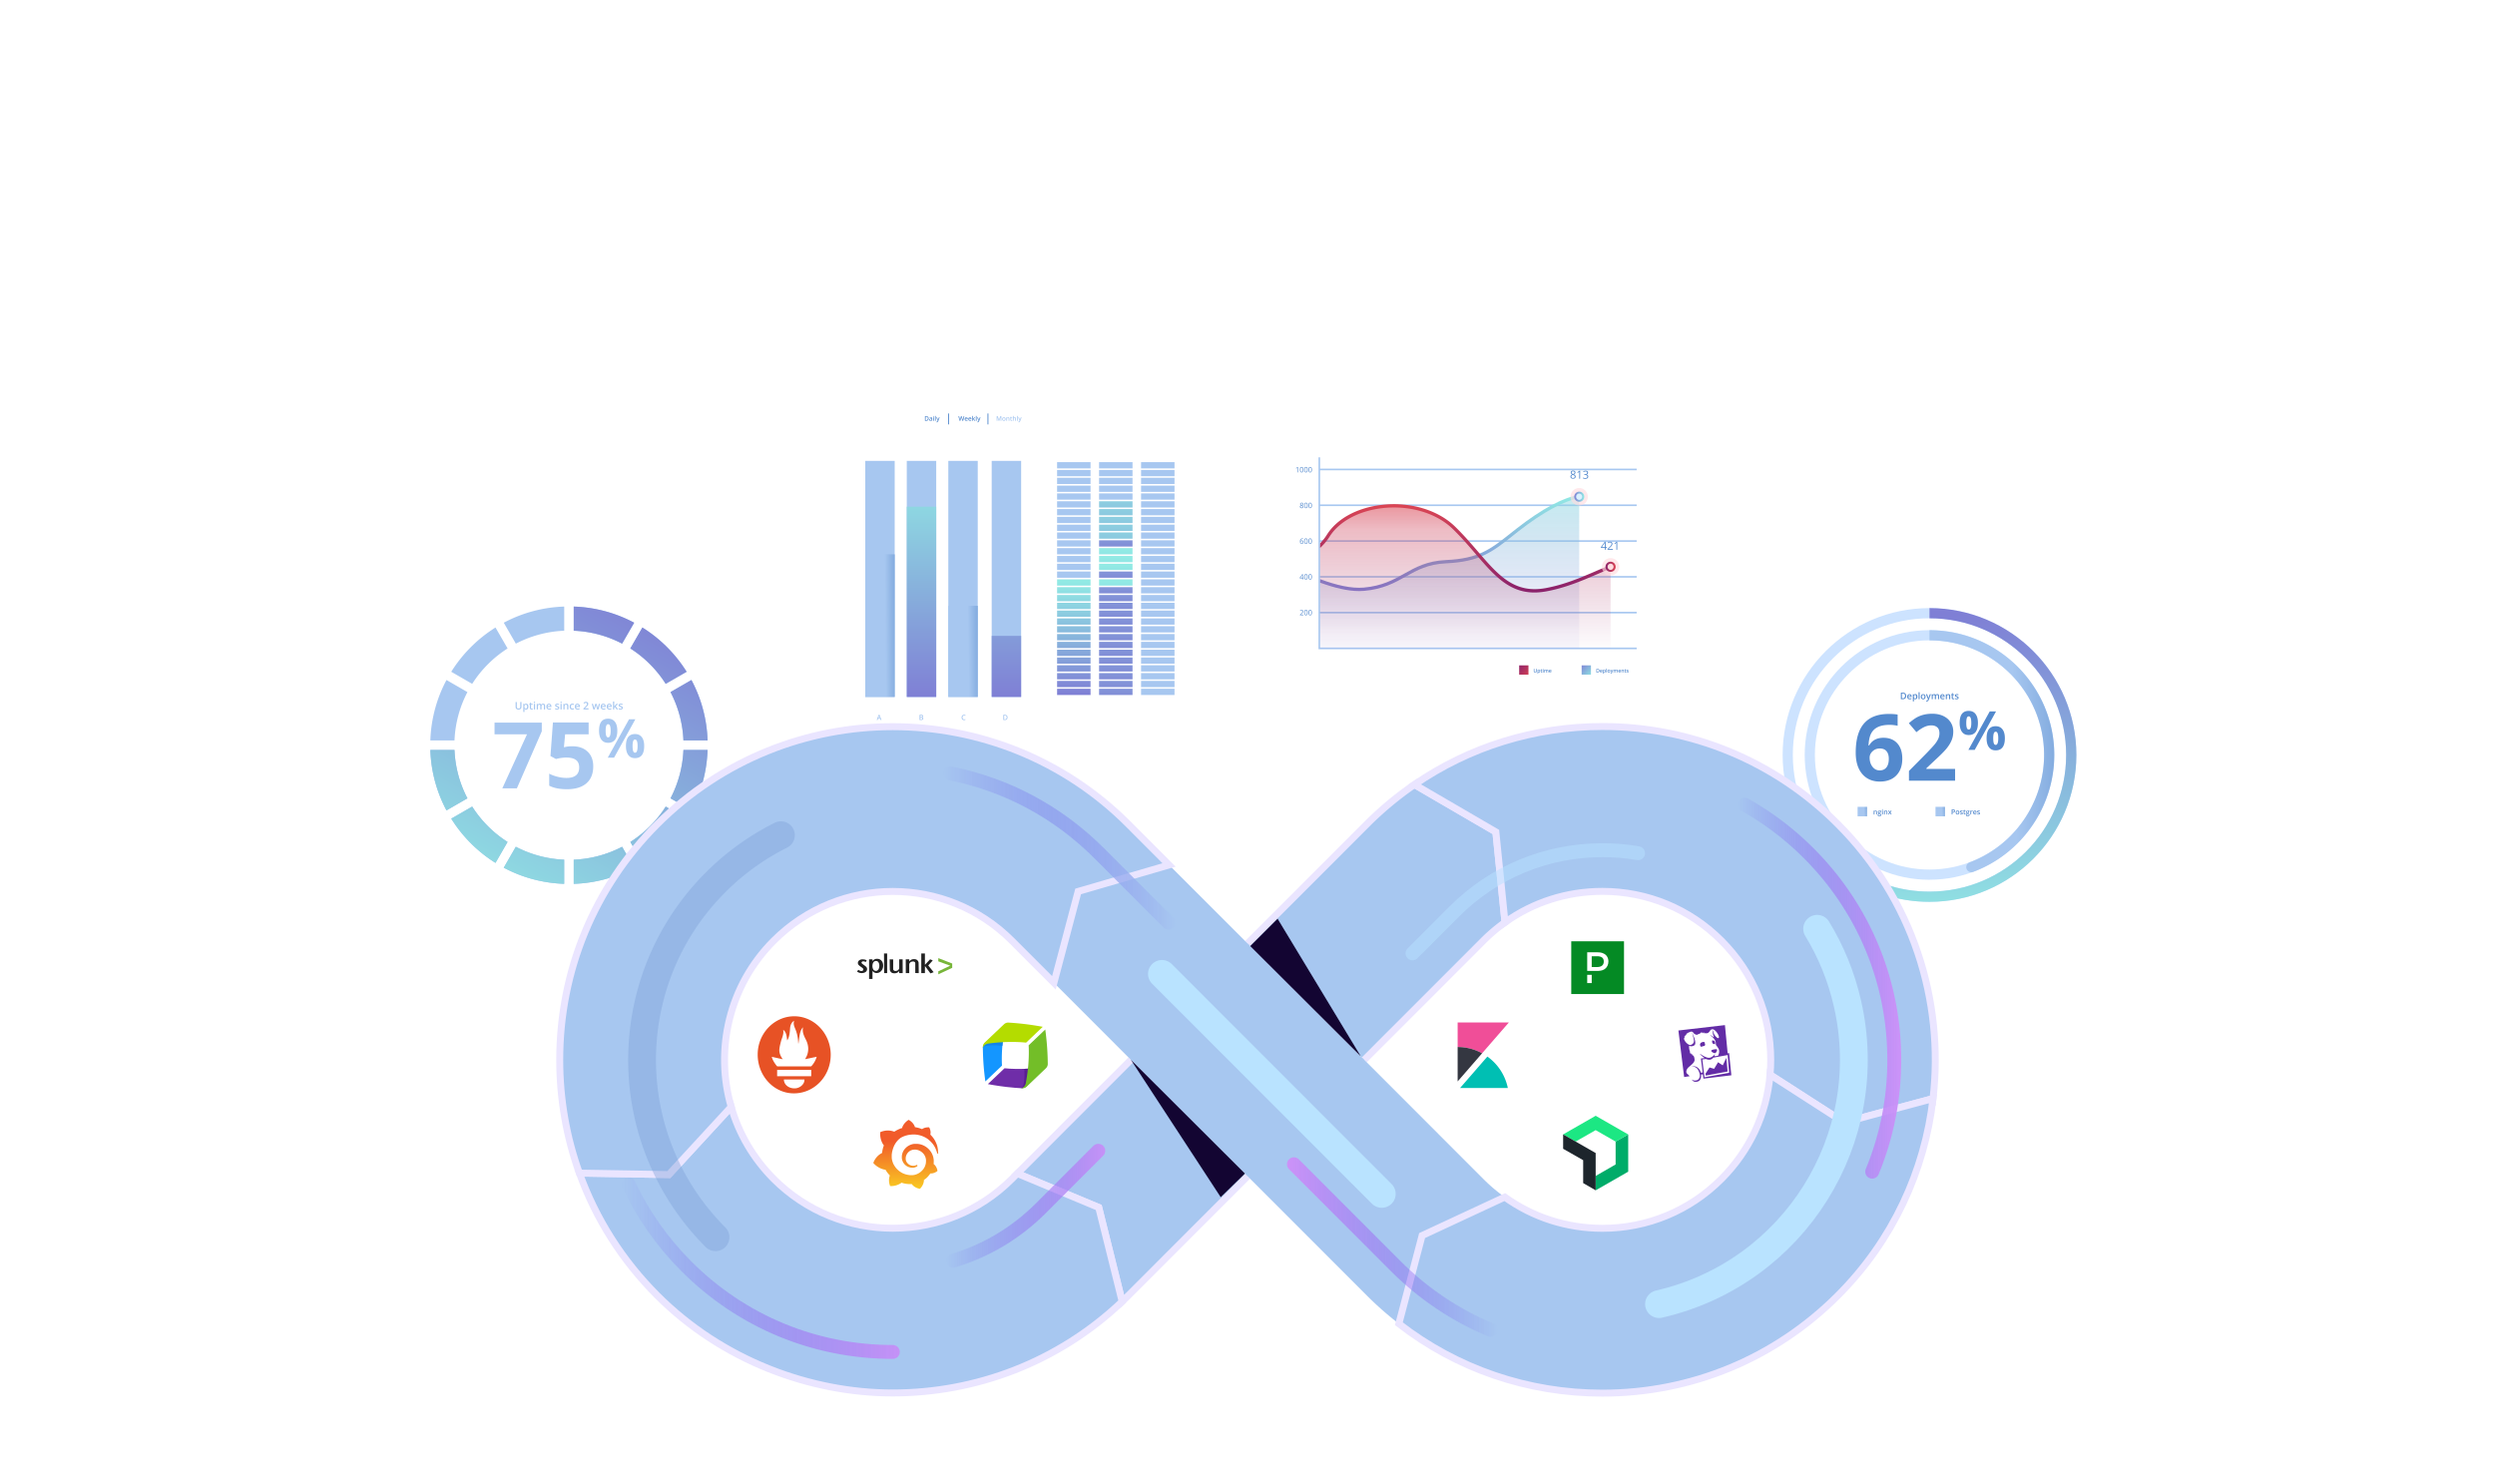 <svg xmlns="http://www.w3.org/2000/svg" width="718" height="427" fill="none" viewBox="0 0 718 427"><g filter="url(#a)"><path fill="#fff" d="M236 121c0-8.837 7.163-16 16-16h83c8.837 0 16 7.163 16 16v83c0 8.837-7.163 16-16 16h-83c-8.837 0-16-7.163-16-16z"/></g><g clip-path="url(#b)"><path fill="url(#c)" d="M313.834 180.213h-9.63v1.799h9.63z"/><path fill="url(#d)" d="M313.834 182.461h-9.63v1.8h9.63z"/><path fill="url(#e)" d="M313.834 168.97h-9.63v1.8h9.63z"/><path fill="url(#f)" d="M313.834 177.964h-9.63v1.8h9.63z"/><path fill="url(#g)" d="M313.834 171.219h-9.63v1.8h9.63z"/><path fill="url(#h)" d="M313.834 173.467h-9.63v1.8h9.63z"/><path fill="url(#i)" d="M313.834 175.716h-9.63v1.8h9.63z"/><path fill="url(#j)" d="M313.834 184.709h-9.63v1.8h9.63z"/><path fill="url(#k)" d="M313.834 198.2h-9.63v1.8h9.63z"/><path fill="#A7C7F0" d="M313.834 133h-9.63v1.8h9.63z"/><path fill="url(#l)" d="M313.834 186.958h-9.63v1.8h9.63z"/><path fill="url(#m)" d="M313.834 195.952h-9.63v1.8h9.63z"/><path fill="url(#n)" d="M313.834 189.207h-9.63v1.799h9.63z"/><path fill="url(#o)" d="M313.834 193.703h-9.63v1.8h9.63z"/><path fill="url(#p)" d="M313.834 191.455h-9.63v1.8h9.63z"/><path fill="#A7C7F0" d="M313.834 139.745h-9.63v1.8h9.63zM313.834 150.988h-9.63v1.799h9.63zM313.834 146.491h-9.63v1.799h9.63zM313.834 148.739h-9.63v1.8h9.63zM313.834 144.242h-9.63v1.8h9.63zM313.834 135.249h-9.63v1.799h9.63zM313.834 137.497h-9.63v1.8h9.63zM313.834 141.994h-9.63v1.8h9.63z"/><path fill="url(#q)" d="M313.834 166.722h-9.63v1.8h9.63z"/><path fill="#A7C7F0" d="M313.834 159.981h-9.63v1.8h9.63zM313.834 162.225h-9.63v1.8h9.63zM313.834 164.473h-9.63v1.8h9.63zM313.834 157.733h-9.63v1.8h9.63zM313.834 155.485h-9.63v1.799h9.63zM313.834 153.236h-9.63v1.8h9.63z"/><path fill="url(#r)" d="M325.915 180.213h-9.63v1.799h9.63z"/><path fill="url(#s)" d="M325.915 184.709h-9.63v1.8h9.63z"/><path fill="url(#t)" d="M325.915 177.964h-9.63v1.8h9.63z"/><path fill="url(#u)" d="M325.915 182.461h-9.63v1.8h9.63z"/><path fill="url(#v)" d="M325.915 168.97h-9.63v1.8h9.63z"/><path fill="url(#w)" d="M325.915 173.467h-9.63v1.8h9.63z"/><path fill="url(#x)" d="M325.915 175.716h-9.63v1.8h9.63z"/><path fill="url(#y)" d="M325.915 198.2h-9.63v1.8h9.63z"/><path fill="url(#z)" d="M325.915 186.958h-9.63v1.8h9.63z"/><path fill="url(#A)" d="M325.915 195.952h-9.63v1.8h9.63z"/><path fill="#A7C7F0" d="M325.915 133h-9.63v1.8h9.63z"/><path fill="url(#B)" d="M325.915 189.207h-9.63v1.799h9.63z"/><path fill="url(#C)" d="M325.915 191.455h-9.63v1.8h9.63z"/><path fill="url(#D)" d="M325.915 193.703h-9.63v1.8h9.63z"/><path fill="url(#E)" d="M325.915 171.219h-9.63v1.8h9.63z"/><path fill="url(#F)" d="M325.915 144.242h-9.63v1.8h9.63z"/><path fill="url(#G)" d="M325.915 148.739h-9.63v1.8h9.63z"/><path fill="#A7C7F0" d="M325.915 141.994h-9.63v1.8h9.63z"/><path fill="url(#H)" d="M325.915 146.491h-9.63v1.799h9.63z"/><path fill="#A7C7F0" d="M325.915 135.249h-9.63v1.799h9.63zM325.915 139.745h-9.63v1.8h9.63zM325.915 137.497h-9.63v1.8h9.63z"/><path fill="url(#I)" d="M325.915 153.236h-9.63v1.8h9.63z"/><path fill="url(#J)" d="M325.915 162.225h-9.63v1.8h9.63z"/><path fill="url(#K)" d="M325.915 164.473h-9.63v1.8h9.63z"/><path fill="url(#L)" d="M325.915 159.981h-9.63v1.8h9.63z"/><path fill="url(#M)" d="M325.915 157.733h-9.63v1.8h9.63z"/><path fill="url(#N)" d="M325.915 166.722h-9.63v1.8h9.63z"/><path fill="url(#O)" d="M325.915 155.485h-9.63v1.799h9.63z"/><path fill="url(#P)" d="M325.915 150.988h-9.63v1.799h9.63z"/><path fill="#A7C7F0" d="M338 177.964h-9.63v1.8H338zM338 175.716h-9.63v1.8H338zM338 180.213h-9.63v1.799H338zM338 182.461h-9.63v1.8H338zM338 171.219h-9.63v1.8H338zM338 173.467h-9.63v1.8H338zM338 168.97h-9.63v1.8H338zM338 189.207h-9.63v1.799H338zM338 193.703h-9.63v1.8H338zM338 195.952h-9.63v1.8H338zM338 198.2h-9.63v1.8H338zM338 191.455h-9.63v1.8H338zM338 186.958h-9.63v1.8H338zM338 184.709h-9.63v1.8H338zM338 133h-9.63v1.8H338zM338 164.473h-9.63v1.8H338zM338 148.739h-9.63v1.8H338zM338 146.491h-9.63v1.799H338zM338 141.994h-9.63v1.8H338zM338 144.242h-9.63v1.8H338zM338 139.745h-9.63v1.8H338zM338 135.249h-9.63v1.799H338zM338 137.497h-9.63v1.8H338zM338 153.236h-9.63v1.8H338zM338 157.733h-9.63v1.8H338zM338 159.981h-9.63v1.8H338zM338 150.988h-9.63v1.799H338zM338 162.225h-9.63v1.8H338zM338 166.722h-9.63v1.8H338zM338 155.485h-9.63v1.799H338z"/></g><path fill="#A7C7F0" d="M257.472 132.632H249v67.938h8.472z"/><path fill="url(#Q)" d="M257.472 159.524H249v41.046h8.472z"/><path fill="#A7C7F0" d="M269.422 132.633h-8.472v67.937h8.472z"/><path fill="url(#R)" d="M269.422 145.805h-8.472v54.765h8.472z"/><path fill="#A7C7F0" d="M281.373 132.632h-8.472v67.938h8.472z"/><path fill="url(#S)" d="M281.373 174.35h-8.472v26.22h8.472z"/><path fill="#A7C7F0" d="M293.858 132.632h-8.472v67.938h8.472z"/><path fill="url(#T)" d="M293.858 182.994h-8.472v17.57h8.472z"/><path fill="#A7C7F0" d="m253.421 207.211-.149-.413h-.574l-.144.413h-.258l.557-1.498h.264l.556 1.498h-.258zm-.212-.625-.138-.408s-.023-.069-.04-.126c-.018-.058-.029-.104-.035-.126a2 2 0 0 1-.08.275l-.138.39h.436zM264.625 205.713h.442q.31-.001.448.092c.092.063.138.155.138.287a.34.34 0 0 1-.069.218.32.32 0 0 1-.195.109v.012a.37.37 0 0 1 .229.114.34.34 0 0 1 .075.236.37.37 0 0 1-.144.315q-.138.114-.39.115h-.539v-1.492zm.247.62h.236a.43.43 0 0 0 .223-.046c.046-.034.069-.086.069-.166q.001-.104-.074-.155a.5.5 0 0 0-.241-.046h-.213zm0 .201v.471h.258c.104 0 .178-.018.23-.058q.079-.062.08-.183-.001-.121-.08-.173-.078-.058-.241-.057zM277.448 205.903a.41.41 0 0 0-.333.149q-.12.146-.12.413c0 .178.04.321.114.413s.19.144.333.144a1 1 0 0 0 .184-.017q.087-.02.184-.046v.212a1.1 1.1 0 0 1-.396.069q-.327-.001-.506-.201c-.114-.132-.178-.321-.178-.568q0-.234.087-.408a.63.63 0 0 1 .246-.27.74.74 0 0 1 .379-.091c.155 0 .293.034.425.097l-.086.201c-.052-.023-.103-.046-.161-.063a.6.6 0 0 0-.178-.029zM289.943 206.448q0 .37-.206.568-.205.196-.591.195h-.419v-1.492h.464c.236 0 .425.063.557.189s.201.31.201.54zm-.252.011c0-.356-.167-.539-.5-.539h-.212v1.084h.172q.542-.001.54-.545M287.388 121.095l-.379-1.091h-.005c.011.161.017.316.017.453v.638h-.195v-1.309h.298l.362 1.039.373-1.039h.304v1.309h-.207v-.902q.001-.154.012-.189h-.006l-.39 1.091h-.19zM289.369 120.595q.002.241-.127.379a.44.44 0 0 1-.344.138.5.5 0 0 1-.247-.063.4.4 0 0 1-.16-.178.6.6 0 0 1-.058-.27q-.001-.243.126-.373c.081-.092.201-.138.351-.138s.258.046.338.138a.53.53 0 0 1 .126.373zm-.724 0c0 .23.087.345.253.345q.252 0 .253-.345c0-.229-.086-.338-.253-.338-.086 0-.155.028-.189.086q-.06.087-.058.252zM290.476 121.095h-.212v-.609a.3.3 0 0 0-.046-.172c-.029-.04-.081-.057-.144-.057-.086 0-.155.028-.195.08q-.062.077-.063.264v.494h-.212v-.987h.166l.029.132h.011a.3.3 0 0 1 .126-.109.5.5 0 0 1 .184-.041q.354 0 .356.362zM291.142 120.94a.5.5 0 0 0 .155-.023v.161s-.051.017-.092.023q-.053.01-.114.011-.3.002-.299-.316v-.534h-.138v-.091l.144-.075.069-.207h.132v.219h.281v.16h-.281v.528c0 .052.011.086.04.115a.13.13 0 0 0 .097.035zM292.359 121.095h-.213v-.608a.3.3 0 0 0-.045-.173c-.029-.04-.081-.057-.144-.057-.086 0-.155.029-.195.08s-.063.144-.063.264v.488h-.213V119.7h.213v.356c0 .057 0 .115-.012.184h.012a.28.28 0 0 1 .12-.109.35.35 0 0 1 .178-.04q.362 0 .362.361zM292.864 121.095h-.213v-1.389h.213zM293.013 120.102h.23l.201.563q.044.12.063.223h.006c0-.034.017-.074.028-.12.012-.046.092-.27.23-.666H294l-.424 1.119c-.075.207-.207.31-.385.31-.046 0-.092 0-.138-.017v-.166q.05.01.109.011.154.002.213-.178l.034-.092z"/><path fill="#5389CD" d="M277.171 121.096h-.235l-.224-.781a1 1 0 0 1-.034-.149 2 2 0 0 0-.029-.132c-.006.04-.017.086-.029.149a1 1 0 0 1-.034.138l-.218.775h-.23l-.166-.655-.173-.654h.218l.19.763q.045.183.063.322.01-.078.029-.172.017-.097.034-.15l.213-.763h.212l.218.769c.023.069.04.178.069.316.011-.086.029-.195.063-.327l.184-.758h.218zM278.106 121.113a.5.5 0 0 1-.361-.132.52.52 0 0 1-.132-.373q0-.241.12-.379a.42.42 0 0 1 .333-.138.4.4 0 0 1 .31.121.46.46 0 0 1 .115.327v.115h-.66q.002.146.08.224c.046.051.121.074.207.074.057 0 .115 0 .161-.017a.7.7 0 0 0 .16-.057v.172a1 1 0 0 1-.155.052 1 1 0 0 1-.178.017zm-.04-.867a.21.21 0 0 0-.16.063.3.3 0 0 0-.075.184h.448a.28.28 0 0 0-.058-.184.2.2 0 0 0-.155-.063M279.164 121.113a.5.5 0 0 1-.362-.132.52.52 0 0 1-.132-.373q0-.241.12-.379a.42.42 0 0 1 .333-.138.4.4 0 0 1 .31.121.46.46 0 0 1 .115.327v.115h-.66q.002.146.08.224c.046.051.121.074.207.074.057 0 .115 0 .161-.017a.7.7 0 0 0 .16-.057v.172a1 1 0 0 1-.155.052 1 1 0 0 1-.177.017zm-.041-.867a.21.21 0 0 0-.16.063c-.041.041-.063.104-.075.184h.448a.28.28 0 0 0-.058-.184.2.2 0 0 0-.155-.063M279.984 120.573l.121-.149.298-.316h.241l-.396.425.425.563h-.247l-.316-.437-.114.098v.339h-.207v-1.389h.207v.677zM281.04 121.096h-.212v-1.389h.212zM281.189 120.102h.23l.201.563q.045.12.063.224h.006c0-.035.017-.075.029-.121.011-.046.091-.27.229-.666h.23l-.425 1.12c-.075.206-.207.31-.385.31-.046 0-.091 0-.137-.018v-.166a1 1 0 0 0 .109.011q.153.002.212-.178l.035-.091zM267.242 120.43c0 .218-.057.379-.178.493q-.18.173-.516.173h-.368v-1.309h.402q.308.001.488.166.172.171.172.471zm-.23.005c0-.309-.149-.47-.442-.47h-.183v.947h.149q.472-.001.471-.477zM268.115 121.095l-.04-.137h-.006a.4.4 0 0 1-.143.12.4.4 0 0 1-.184.035.33.33 0 0 1-.23-.081c-.057-.051-.08-.126-.08-.224q.001-.153.115-.229.112-.078.344-.086h.173v-.058a.22.22 0 0 0-.046-.143q-.044-.045-.138-.046a.4.4 0 0 0-.144.023 2 2 0 0 0-.132.052l-.069-.15a.6.6 0 0 1 .178-.063.7.7 0 0 1 .178-.023c.127 0 .218.029.287.081q.096.086.098.258v.666h-.149zm-.31-.143a.28.28 0 0 0 .184-.063c.046-.04.069-.104.069-.178v-.086h-.126c-.098.011-.173.023-.219.057q-.068.043-.068.138-.002.069.04.103c.028.023.063.035.12.035zM268.545 119.844q.001-.06.029-.086c.023-.023.051-.029.086-.029q.051.002.086.029c.023.023.029.052.029.086a.14.14 0 0 1-.029.086c-.017.023-.052.029-.086.029-.035 0-.069-.011-.086-.029-.023-.023-.029-.046-.029-.086m.224 1.252h-.213v-.988h.213zM269.28 121.096h-.213v-1.389h.213zM269.429 120.102h.23l.201.563q.043.12.063.224h.006c0-.035.017-.075.028-.121.012-.046.092-.27.23-.666h.229l-.424 1.12c-.075.206-.207.31-.385.31-.046 0-.092 0-.138-.018v-.166a1 1 0 0 0 .109.011q.154.002.213-.178l.034-.091zM273.097 119h-.264v3.14h.264zM284.439 119h-.264v3.14h.264z"/><g filter="url(#U)"><path fill="#fff" d="M105 176c0-8.837 7.163-16 16-16h83c8.837 0 16 7.163 16 16v83c0 8.837-7.163 16-16 16h-83c-8.837 0-16-7.163-16-16z"/></g><path fill="#A7C7F0" d="m192.95 229.741 6.027 3.477c2.787-5.215 4.431-11.12 4.649-17.393h-6.954a32.9 32.9 0 0 1-3.722 13.916m-44.498-44.507a32.9 32.9 0 0 1 13.916-3.722v-6.954a39.6 39.6 0 0 0-17.393 4.648zm34.049-6.028c-5.215-2.787-11.12-4.431-17.393-4.648v6.954a32.9 32.9 0 0 1 13.916 3.722zm-37.535 70.498c5.215 2.787 11.119 4.431 17.393 4.648v-6.953a32.9 32.9 0 0 1-13.917-3.723zm51.706-36.619h6.954a39.6 39.6 0 0 0-4.649-17.393l-6.027 3.477a32.9 32.9 0 0 1 3.722 13.916m-5.102-16.287 6.028-3.477a40.1 40.1 0 0 0-12.735-12.735l-3.477 6.027a33.15 33.15 0 0 1 10.184 10.185m-55.684 35.315-6.027 3.476a40.1 40.1 0 0 0 12.735 12.736l3.477-6.028a33.16 33.16 0 0 1-10.185-10.184m-5.092-16.288h-6.953a39.6 39.6 0 0 0 4.648 17.393l6.028-3.477a32.9 32.9 0 0 1-3.723-13.916m50.601 26.472 3.477 6.028a40.1 40.1 0 0 0 12.735-12.736l-6.027-3.476a33.15 33.15 0 0 1-10.185 10.184m-35.324-55.684-3.477-6.027a40.1 40.1 0 0 0-12.735 12.735l6.027 3.477a33.2 33.2 0 0 1 10.185-10.185m-11.554 12.556-6.028-3.477c-2.787 5.215-4.431 11.12-4.648 17.393h6.953a32.9 32.9 0 0 1 3.723-13.916m30.591 48.23v6.953a39.6 39.6 0 0 0 17.393-4.648l-3.477-6.028a32.9 32.9 0 0 1-13.916 3.723"/><path fill="url(#V)" d="m192.95 229.741 6.028 3.477c2.787-5.215 4.431-11.12 4.648-17.393h-6.953a32.9 32.9 0 0 1-3.723 13.916"/><path fill="url(#W)" d="M182.501 179.206c-5.215-2.787-11.12-4.431-17.393-4.648v6.954a32.9 32.9 0 0 1 13.916 3.722z"/><path fill="url(#X)" d="M144.966 249.704c5.215 2.787 11.12 4.431 17.393 4.648v-6.953a32.9 32.9 0 0 1-13.916-3.722z"/><path fill="url(#Y)" d="M196.673 213.085h6.953a39.6 39.6 0 0 0-4.648-17.393l-6.028 3.477a32.9 32.9 0 0 1 3.723 13.916"/><g filter="url(#Z)"><path fill="url(#aa)" d="m191.571 196.797 6.027-3.476a40.1 40.1 0 0 0-12.735-12.736l-3.477 6.028a33.2 33.2 0 0 1 10.185 10.184"/></g><path fill="url(#ab)" d="m135.887 232.113-6.028 3.476a40.1 40.1 0 0 0 12.736 12.736l3.476-6.028a33.15 33.15 0 0 1-10.184-10.184"/><path fill="url(#ac)" d="M130.794 215.825h-6.953a39.6 39.6 0 0 0 4.648 17.393l6.028-3.477a32.9 32.9 0 0 1-3.723-13.916"/><path fill="url(#ad)" d="m181.396 242.297 3.476 6.028a40.1 40.1 0 0 0 12.736-12.736l-6.028-3.476a33.2 33.2 0 0 1-10.184 10.184"/><path fill="url(#ae)" d="M165.108 247.399v6.953a39.6 39.6 0 0 0 17.393-4.648l-3.477-6.027a32.9 32.9 0 0 1-13.916 3.722"/><path fill="#A7C7F0" d="m144.55 226.878 7.114-15.56h-9.344v-3.372h13.595v2.513l-7.17 16.41h-4.205zM164.721 214.767c1.833 0 3.288.51 4.374 1.54 1.087 1.03 1.625 2.437 1.625 4.223 0 2.116-.651 3.751-1.955 4.884s-3.175 1.71-5.603 1.71c-2.106 0-3.807-.34-5.111-1.02v-3.458c.68.359 1.474.662 2.381.888q1.36.34 2.579.34c2.447 0 3.666-1.001 3.666-3.004s-1.266-2.863-3.798-2.863c-.454 0-.964.048-1.521.133a10 10 0 0 0-1.351.293l-1.597-.86.709-9.656h10.279v3.402h-6.765l-.349 3.722.453-.095q.794-.181 1.956-.179zM177.645 210.289c0 1.162-.227 2.031-.671 2.607-.453.586-1.105.869-1.974.869-.87 0-1.474-.302-1.928-.897s-.68-1.465-.68-2.589q0-3.458 2.608-3.458c.85 0 1.502.303 1.965.898.453.595.68 1.455.68 2.56zm-3.354.009c0 .642.057 1.115.17 1.436.113.312.293.472.548.472.482 0 .728-.633.728-1.908s-.246-1.89-.728-1.89c-.255 0-.435.152-.548.463s-.17.785-.17 1.427m8.55-3.307-6.131 11.054h-1.814l6.131-11.054zm2.541 7.71q-.002 1.728-.67 2.607c-.454.586-1.106.869-1.975.869s-1.474-.302-1.927-.897q-.68-.893-.68-2.579 0-3.458 2.607-3.458c.85 0 1.502.302 1.965.897.454.595.68 1.455.68 2.561m-3.344.009c0 .642.057 1.115.17 1.436q.168.47.548.472c.482 0 .728-.633.728-1.908s-.246-1.89-.728-1.89q-.38-.002-.548.463-.17.466-.17 1.427M150.077 202.022v1.389a.85.85 0 0 1-.104.416.7.7 0 0 1-.293.274 1 1 0 0 1-.463.094c-.265 0-.473-.066-.624-.208-.151-.141-.217-.33-.217-.576v-1.379h.35v1.351c0 .179.037.311.122.387.085.085.208.123.378.123.331 0 .492-.17.492-.52v-1.351h.359M151.408 204.195q-.314-.002-.472-.217h-.019c.009.142.019.217.019.245v.662h-.34v-2.343h.274s.028.104.047.217h.019c.104-.161.264-.246.482-.246.198 0 .359.076.472.218.113.151.17.349.17.614q0 .396-.17.623a.56.56 0 0 1-.472.227zm-.085-1.398c-.132 0-.236.038-.302.123-.066.075-.095.208-.095.387v.047c0 .199.029.34.095.425s.16.133.302.133a.31.31 0 0 0 .274-.142c.066-.095.095-.236.095-.416 0-.179-.029-.321-.095-.415a.32.32 0 0 0-.283-.142zM153.062 203.911c.085 0 .17-.009.255-.037v.255s-.085.028-.151.037c-.066.01-.123.019-.189.019-.321 0-.491-.17-.491-.51v-.869h-.217v-.151l.236-.123.113-.34h.208v.359h.463v.264h-.463v.87c0 .085.019.141.066.179a.24.24 0 0 0 .161.057zM153.61 202.116c0-.056.019-.103.047-.141s.085-.048.142-.048.104.019.142.048c.037.028.047.075.047.141a.21.21 0 0 1-.047.142c-.029.038-.086.047-.142.047-.057 0-.114-.019-.142-.047s-.047-.075-.047-.142m.368 2.051h-.34v-1.616h.34zM155.83 204.167h-.349v-1.002c0-.123-.019-.217-.067-.274a.28.28 0 0 0-.217-.094.35.35 0 0 0-.293.132c-.066.085-.094.227-.094.435v.803h-.34v-1.616h.274l.047.208h.019a.565.565 0 0 1 .482-.246c.245 0 .415.085.491.256h.019a.54.54 0 0 1 .501-.256q.283 0 .425.142c.085.095.132.246.132.444v1.058h-.34v-1.001c0-.123-.019-.217-.076-.274a.3.3 0 0 0-.217-.095c-.132 0-.227.038-.293.123s-.094.208-.094.388v.859zM158.041 204.195c-.255 0-.444-.076-.586-.217s-.217-.35-.217-.605.066-.472.198-.624a.68.68 0 0 1 .539-.226c.217 0 .378.066.51.198.123.132.189.312.189.539v.189h-1.077c0 .16.047.274.123.359.075.085.189.122.34.122.094 0 .189 0 .264-.028.085-.019.17-.047.265-.094v.283a1.3 1.3 0 0 1-.255.085c-.085.019-.18.028-.293.028zm-.066-1.417a.36.36 0 0 0-.265.104c-.066.066-.104.17-.113.302h.737a.46.46 0 0 0-.095-.302.35.35 0 0 0-.255-.104zM160.932 203.704c0 .16-.057.283-.17.359-.114.085-.284.123-.491.123s-.388-.029-.52-.095v-.293c.189.085.368.133.529.133.208 0 .321-.067.321-.189a.14.14 0 0 0-.038-.104c-.018-.029-.066-.057-.113-.085a3 3 0 0 0-.227-.104c-.189-.076-.311-.142-.378-.218a.4.4 0 0 1-.094-.283.36.36 0 0 1 .17-.321.8.8 0 0 1 .454-.114q.282 0 .538.114l-.113.255a1.1 1.1 0 0 0-.444-.104c-.18 0-.274.047-.274.151 0 .047.019.095.075.132q.07.057.312.142c.132.047.227.095.293.142a.4.4 0 0 1 .132.151.45.45 0 0 1 .047.198zM161.282 202.116c0-.056.019-.103.047-.141s.085-.048.142-.048.104.019.141.048c.038.028.048.075.048.141a.2.2 0 0 1-.048.142c-.028.038-.085.047-.141.047-.057 0-.114-.019-.142-.047s-.047-.075-.047-.142m.359 2.051h-.34v-1.616h.34zM163.558 204.167h-.35v-.992a.5.5 0 0 0-.075-.284c-.047-.066-.132-.094-.236-.094-.142 0-.255.047-.322.132-.066.085-.104.227-.104.435v.803h-.34v-1.616h.274l.048.208h.018a.5.5 0 0 1 .208-.179.64.64 0 0 1 .303-.067c.387 0 .585.199.585.596v1.058zM164.693 204.195c-.246 0-.435-.075-.558-.217s-.189-.35-.189-.614c0-.265.066-.482.199-.633.132-.142.321-.218.576-.218.17 0 .321.029.463.095l-.104.274a1 1 0 0 0-.359-.085c-.283 0-.416.189-.416.557 0 .18.038.321.104.407s.17.141.303.141a.9.9 0 0 0 .434-.113v.302a.5.5 0 0 1-.198.076c-.066.019-.151.019-.255.019zM166.232 204.195c-.255 0-.444-.076-.586-.217s-.217-.35-.217-.605.066-.472.198-.624a.68.68 0 0 1 .539-.226c.217 0 .378.066.51.198.123.132.189.312.189.539v.189h-1.077c0 .16.047.274.123.359.075.085.188.122.34.122.094 0 .189 0 .264-.028.085-.019.17-.047.265-.094v.283a1.3 1.3 0 0 1-.255.085c-.085.019-.18.028-.293.028zm-.066-1.417a.36.36 0 0 0-.265.104c-.066.066-.104.17-.113.302h.737a.46.46 0 0 0-.095-.302.35.35 0 0 0-.255-.104zM169.359 204.166h-1.455v-.264l.548-.557c.161-.171.274-.284.321-.36a.5.5 0 0 0 .114-.198.5.5 0 0 0 .038-.198.3.3 0 0 0-.085-.227.33.33 0 0 0-.237-.085.7.7 0 0 0-.236.047 1.3 1.3 0 0 0-.264.161l-.189-.227c.123-.104.236-.17.349-.217a.9.9 0 0 1 .359-.066c.199 0 .359.056.482.16s.18.246.18.416a.7.7 0 0 1-.057.274 1 1 0 0 1-.161.264 4 4 0 0 1-.359.378l-.368.359v.019h1.02v.321M171.844 204.167l-.208-.756a6 6 0 0 1-.142-.557h-.009c-.057.264-.104.453-.133.557l-.217.756h-.378l-.453-1.616h.349l.208.794c.047.198.076.368.104.51.009-.076.028-.151.047-.246.019-.094.038-.16.048-.207l.245-.851h.378l.236.851c.019.047.029.122.057.217.019.094.038.179.038.227h.009c.019-.123.047-.284.104-.501l.208-.794h.349l-.453 1.616zM173.667 204.195c-.255 0-.444-.076-.585-.217-.142-.142-.218-.35-.218-.605s.066-.472.199-.624a.68.68 0 0 1 .538-.226c.217 0 .378.066.51.198.123.132.189.312.189.539v.189h-1.077c0 .16.048.274.123.359.076.085.189.122.34.122.095 0 .189 0 .265-.028.085-.019.17-.047.264-.094v.283a1.3 1.3 0 0 1-.255.085 1.3 1.3 0 0 1-.293.028zm-.056-1.417a.36.36 0 0 0-.265.104c-.066.066-.104.17-.113.302h.737a.46.46 0 0 0-.095-.302.35.35 0 0 0-.255-.104zM175.396 204.195c-.255 0-.444-.076-.585-.217-.142-.142-.218-.35-.218-.605s.066-.472.199-.624a.68.68 0 0 1 .538-.226c.217 0 .378.066.51.198.123.132.189.312.189.539v.189h-1.077c0 .16.048.274.123.359.076.085.189.122.34.122.095 0 .189 0 .265-.028.085-.019.17-.047.264-.094v.283a1.3 1.3 0 0 1-.255.085 1.3 1.3 0 0 1-.293.028zm-.056-1.417a.36.36 0 0 0-.265.104c-.066.066-.104.17-.113.302h.737a.46.46 0 0 0-.095-.302.35.35 0 0 0-.255-.104zM176.747 203.307l.198-.246.491-.519h.397l-.652.699.69.926h-.406l-.52-.709-.189.151v.558h-.34v-2.277h.34v1.114l-.019.312zM179.223 203.704c0 .16-.057.283-.17.359-.113.085-.284.123-.491.123s-.388-.029-.52-.095v-.293c.189.085.368.133.529.133.208 0 .321-.067.321-.189a.14.14 0 0 0-.038-.104c-.018-.029-.066-.057-.113-.085a3 3 0 0 0-.227-.104c-.189-.076-.311-.142-.378-.218a.4.4 0 0 1-.094-.283.36.36 0 0 1 .17-.321.8.8 0 0 1 .454-.114q.282 0 .538.114l-.113.255a1.1 1.1 0 0 0-.444-.104c-.18 0-.274.047-.274.151 0 .047.019.095.075.132q.07.057.312.142.196.071.293.142a.4.4 0 0 1 .132.151.45.45 0 0 1 .047.198z"/><g filter="url(#af)"><path fill="#fff" d="M498 176c0-8.837 7.163-16 16-16h83c8.837 0 16 7.163 16 16v83c0 8.837-7.163 16-16 16h-83c-8.837 0-16-7.163-16-16z"/></g><path fill="#CDE3FF" d="M555.26 253.18c-19.8 0-35.91-16.11-35.91-35.91s16.11-35.92 35.91-35.92 35.91 16.11 35.91 35.91-16.11 35.91-35.91 35.91zm0-68.9c-18.19 0-32.98 14.79-32.98 32.98s14.8 32.98 32.98 32.98 32.98-14.79 32.98-32.98-14.79-32.98-32.98-32.98"/><path fill="url(#ag)" d="M555.26 181.35v2.93c18.19 0 32.98 14.79 32.98 32.98 0 13.7-8.62 26.12-21.44 30.91a1.47 1.47 0 0 0-.86 1.89 1.46 1.46 0 0 0 1.88.86c13.97-5.22 23.35-18.74 23.35-33.65 0-19.8-16.11-35.91-35.91-35.91z"/><path fill="#CDE3FF" d="M555.26 259.53c-23.3 0-42.26-18.96-42.26-42.27S531.96 175 555.26 175s42.26 18.96 42.26 42.26-18.96 42.26-42.26 42.26zm0-81.6c-21.68 0-39.33 17.65-39.33 39.33s17.64 39.33 39.33 39.33 39.33-17.64 39.33-39.33-17.64-39.33-39.33-39.33"/><path fill="url(#ah)" d="M555.26 175v2.93c21.69 0 39.33 17.64 39.33 39.33s-17.64 39.33-39.33 39.33c-8.74 0-17.01-2.8-23.92-8.11-.64-.49-1.56-.37-2.05.27s-.37 1.56.27 2.06c7.43 5.7 16.32 8.72 25.71 8.72 23.3 0 42.26-18.96 42.26-42.26S578.57 175 555.26 175"/><path fill="#5389CD" d="M534.03 216.6c0-3.76.79-6.55 2.38-8.39 1.59-1.83 3.97-2.75 7.14-2.75 1.08 0 1.93.06 2.54.19v3.21c-.77-.17-1.53-.26-2.29-.26-1.38 0-2.5.21-3.37.62s-1.52 1.03-1.95 1.84-.69 1.97-.77 3.47h.17c.86-1.47 2.23-2.21 4.12-2.21 1.7 0 3.03.53 3.99 1.6.96 1.06 1.44 2.54 1.44 4.42 0 2.03-.57 3.63-1.71 4.81s-2.73 1.77-4.75 1.77c-1.4 0-2.63-.32-3.67-.97s-1.85-1.6-2.42-2.84c-.57-1.25-.85-2.75-.85-4.51m6.86 5.11c.86 0 1.52-.29 1.97-.86q.69-.87.69-2.46c0-.93-.21-1.66-.64-2.19s-1.08-.8-1.94-.8c-.81 0-1.51.26-2.08.79-.58.53-.86 1.14-.86 1.84q0 1.545.81 2.61c.54.71 1.23 1.06 2.06 1.06zM562.62 224.66h-13.27v-2.79l4.77-4.82c1.41-1.45 2.33-2.45 2.77-3.01.43-.56.74-1.08.94-1.55s.29-.97.29-1.48c0-.76-.21-1.33-.63-1.7s-.98-.56-1.68-.56c-.74 0-1.45.17-2.14.51s-1.42.82-2.17 1.44l-2.18-2.58c.94-.8 1.71-1.36 2.32-1.69a8.6 8.6 0 0 1 2.01-.76c.73-.18 1.54-.27 2.44-.27 1.19 0 2.23.22 3.14.65s1.61 1.04 2.12 1.82q.75 1.17.75 2.67c0 .88-.15 1.69-.46 2.46s-.78 1.55-1.43 2.36-1.78 1.95-3.41 3.44l-2.44 2.3v.18h8.27v3.38zM569.2 208.04c0 1.16-.22 2.03-.67 2.62s-1.11.87-1.98.87-1.48-.3-1.93-.9-.68-1.46-.68-2.59c0-2.31.87-3.46 2.61-3.46.85 0 1.51.3 1.96.9.46.6.69 1.45.69 2.56m-3.36.01c0 .64.06 1.12.17 1.43s.3.47.55.47c.48 0 .73-.64.73-1.91s-.24-1.89-.73-1.89c-.25 0-.44.16-.55.47s-.17.79-.17 1.43m8.57-3.31-6.14 11.07h-1.82l6.14-11.07zm2.54 7.72c0 1.16-.22 2.02-.67 2.61s-1.11.87-1.98.87-1.48-.3-1.93-.9-.68-1.46-.68-2.59c0-2.31.87-3.46 2.61-3.46.85 0 1.51.3 1.96.9.46.6.69 1.45.69 2.56zm-3.35.01c0 .64.06 1.12.17 1.43.11.32.3.47.55.47.48 0 .73-.64.73-1.91s-.24-1.89-.73-1.89c-.25 0-.44.16-.55.47s-.17.79-.17 1.43M548.56 200.25c0 .31-.09.55-.26.72s-.42.25-.75.25h-.53v-1.89h.58c.3 0 .54.08.7.24s.25.39.25.69zm-.33.01c0-.45-.21-.68-.64-.68h-.27v1.37h.22c.46 0 .68-.23.68-.69zM549.56 201.24c-.22 0-.4-.06-.52-.19a.77.77 0 0 1-.19-.54c0-.23.06-.42.17-.55.12-.13.28-.2.48-.2.19 0 .34.06.45.17s.16.27.16.47v.16h-.95c0 .14.04.25.11.32s.17.11.3.11c.08 0 .16 0 .24-.02.07-.02.15-.04.24-.08v.25c-.07.04-.15.06-.23.08-.08.01-.16.02-.26.02m-.06-1.25c-.1 0-.17.03-.23.09s-.09.15-.1.27h.65q0-.18-.09-.27a.3.3 0 0 0-.23-.09M551.19 201.24c-.18 0-.32-.06-.42-.2h-.02c.01.12.02.19.02.22v.59h-.3v-2.07h.25s.02.09.04.19h.02c.09-.15.24-.22.43-.22.18 0 .32.06.42.19q.15.195.15.54c0 .23-.05.42-.15.55s-.24.2-.42.2zm-.08-1.23c-.12 0-.21.04-.26.11s-.08.18-.08.34v.04c0 .17.03.3.08.38s.15.12.27.12c.11 0 .19-.04.24-.13s.09-.21.09-.37-.03-.28-.08-.36a.29.29 0 0 0-.25-.12zM552.42 201.22h-.3v-2.01h.3zM554.12 200.5c0 .23-.06.42-.18.55s-.29.2-.5.2c-.13 0-.25-.03-.35-.09a.67.67 0 0 1-.24-.26.8.8 0 0 1-.08-.39q0-.345.18-.54c.12-.13.29-.2.5-.2s.37.07.49.2q.18.195.18.54zm-1.04 0c0 .33.12.5.37.5s.36-.17.36-.5-.12-.49-.37-.49c-.13 0-.22.04-.28.13-.06.08-.09.21-.09.36zM554.25 199.78h.33l.29.81c.04.12.07.22.09.33h.01s.02-.1.04-.17.13-.39.33-.97h.33l-.61 1.62c-.11.3-.3.45-.56.45-.07 0-.13 0-.2-.02v-.24s.1.02.16.02c.15 0 .25-.08.31-.25l.05-.13-.57-1.43zM557.1 201.22h-.31v-.88a.44.44 0 0 0-.06-.25.24.24 0 0 0-.19-.08c-.12 0-.2.04-.26.11-.05.08-.08.2-.08.38v.71h-.3v-1.43h.24l.04.19h.02c.04-.07.1-.12.17-.16.08-.04.16-.06.25-.06.22 0 .37.08.44.23h.02c.04-.07.1-.13.18-.17s.16-.06.26-.06c.17 0 .3.04.37.13.08.09.12.22.12.4v.93h-.3v-.88a.44.44 0 0 0-.06-.25.24.24 0 0 0-.19-.08c-.12 0-.21.04-.26.11s-.08.19-.08.34v.76zM559.05 201.24c-.22 0-.4-.06-.52-.19a.77.77 0 0 1-.19-.54c0-.23.06-.42.17-.55.12-.13.28-.2.48-.2.19 0 .34.06.45.17s.16.27.16.47v.16h-.95c0 .14.04.25.11.32s.17.11.3.11c.08 0 .16 0 .24-.02.07-.02.15-.04.24-.08v.25c-.07.04-.15.06-.23.08-.08.01-.16.02-.26.02m-.05-1.25c-.1 0-.17.03-.23.09s-.09.15-.1.27h.65q0-.18-.09-.27a.3.3 0 0 0-.23-.09M561.22 201.22h-.31v-.88c0-.11-.02-.19-.07-.25-.04-.05-.11-.08-.21-.08-.13 0-.22.04-.28.11-.06.08-.09.2-.09.38v.71h-.3v-1.43h.24l.04.19h.02c.04-.07.1-.12.18-.16s.17-.06.26-.06c.34 0 .52.17.52.52v.95M562.17 200.99c.07 0 .15-.01.22-.03v.23s-.08.03-.13.04c-.05 0-.11.01-.17.01-.29 0-.43-.15-.43-.46v-.77h-.2v-.13l.21-.11.1-.3h.19v.32h.41v.23h-.41v.77c0 .07.02.13.05.16.04.03.08.05.14.05zM563.64 200.81c0 .14-.05.25-.15.32s-.25.11-.44.11-.34-.03-.46-.09v-.26c.17.08.33.12.47.12.19 0 .28-.06.28-.17q0-.06-.03-.09a.5.5 0 0 0-.1-.08 1 1 0 0 0-.2-.09c-.16-.06-.28-.13-.33-.19a.4.4 0 0 1-.09-.25c0-.12.05-.22.15-.29s.23-.1.4-.1.33.03.48.1l-.1.23c-.15-.06-.28-.1-.39-.1-.16 0-.24.05-.24.14 0 .04.02.08.06.11s.13.07.27.13c.12.05.2.09.26.13s.09.08.12.13.04.11.04.18zM540.16 234.38h-.23v-.67c0-.08-.02-.15-.05-.19s-.09-.06-.16-.06c-.1 0-.17.03-.22.09s-.07.16-.07.29v.55h-.23v-1.09h.18l.03.14h.01c.03-.05.08-.09.14-.12s.13-.04.2-.04c.26 0 .39.13.39.4v.71zM541.41 233.29v.13l-.19.03s.03.05.04.08.02.07.02.11q0 .165-.12.27a.53.53 0 0 1-.32.1h-.09c-.05.03-.08.07-.08.11 0 .03.01.04.04.06s.07.02.13.02h.19c.12 0 .21.03.28.08.06.05.09.13.09.22 0 .12-.05.22-.15.29s-.25.1-.44.1c-.15 0-.26-.03-.34-.08a.26.26 0 0 1-.12-.23c0-.07.02-.12.06-.17s.1-.08.18-.1a.161.161 0 0 1-.11-.15c0-.04.01-.08.03-.1.02-.03.06-.06.1-.08a.27.27 0 0 1-.14-.12.32.32 0 0 1-.05-.19c0-.12.04-.21.11-.28.07-.06.18-.1.32-.1h.1c.03 0 .06 0 .08.01h.38zm-.86 1.26s.02.09.07.12.11.04.19.04c.13 0 .22-.02.28-.05.06-.04.09-.08.09-.14 0-.05-.02-.08-.05-.1s-.1-.03-.19-.03h-.18c-.07 0-.12.02-.16.05s-.06.07-.06.13zm.1-.91c0 .07.02.12.05.16q.06.06.15.06c.13 0 .2-.07.2-.22 0-.07-.02-.13-.05-.17q-.045-.06-.15-.06t-.15.06c-.03.04-.05.09-.05.17M541.6 233s.01-.07.03-.1.06-.03.1-.03.07.01.1.03c.02.02.03.05.03.1s-.01.07-.03.09-.05.03-.1.03a.15.15 0 0 1-.1-.03c-.03-.02-.03-.05-.03-.09m.24 1.38h-.23v-1.09h.23zM543.14 234.38h-.23v-.67c0-.08-.02-.15-.05-.19s-.09-.06-.16-.06c-.1 0-.17.03-.22.09s-.07.16-.07.29v.55h-.23v-1.09h.18l.03.14h.01c.03-.05.08-.09.14-.12s.13-.04.2-.04c.26 0 .39.13.39.4v.71zM543.71 233.82l-.37-.54h.27l.25.38.25-.38h.26l-.37.54.39.56h-.26l-.27-.41-.27.41h-.26z"/><path fill="url(#ai)" d="M537.3 232.19h-2.73v2.73h2.73z"/><path fill="#5389CD" d="M562.6 233.37c0 .15-.05.27-.15.35q-.15.12-.42.12h-.15v.54h-.24v-1.45h.42c.18 0 .32.04.41.11s.13.18.13.33m-.72.27h.13q.18 0 .27-.06c.06-.04.09-.11.09-.2a.24.24 0 0 0-.08-.19q-.075-.06-.24-.06h-.16v.51zM563.84 233.83c0 .18-.05.32-.14.42a.5.5 0 0 1-.38.15c-.1 0-.19-.02-.27-.07a.44.44 0 0 1-.18-.2.7.7 0 0 1-.06-.3c0-.18.05-.32.14-.42q.135-.15.39-.15c.17 0 .28.05.38.15s.14.24.14.41zm-.8 0c0 .25.09.38.28.38s.28-.13.28-.38-.09-.38-.28-.38c-.1 0-.17.03-.21.1-.04.06-.07.16-.07.28M564.84 234.07c0 .11-.04.19-.12.25q-.12.09-.33.09c-.14 0-.26-.02-.35-.07v-.2q.195.09.36.09c.14 0 .21-.04.21-.13 0-.03 0-.05-.02-.07a.3.3 0 0 0-.08-.06c-.04-.02-.09-.04-.15-.07a.7.7 0 0 1-.26-.15.3.3 0 0 1-.07-.19c0-.09.04-.17.11-.22.08-.05.18-.08.31-.08s.25.03.37.08l-.08.18a.8.8 0 0 0-.3-.07c-.12 0-.18.03-.18.1 0 .03.02.06.05.09.03.02.1.06.21.1.09.04.16.07.2.1s.07.06.09.1.03.08.03.14zM565.499 234.21c.06 0 .11 0 .17-.03v.17s-.06.02-.1.03c-.04 0-.08.01-.13.01-.22 0-.33-.12-.33-.35v-.59h-.15v-.1l.16-.08.08-.23h.14v.24h.31v.18h-.31v.59c0 .06.01.1.04.12.03.03.06.04.11.04zM566.81 233.29v.13l-.19.03s.03.05.04.08.02.07.02.11q0 .165-.12.27a.53.53 0 0 1-.32.1h-.09c-.05.03-.08.07-.08.11 0 .03.01.04.04.06s.07.02.13.02h.19c.12 0 .21.03.28.08.06.05.09.13.09.22 0 .12-.05.22-.15.29s-.25.1-.44.1c-.15 0-.26-.03-.34-.08a.26.26 0 0 1-.12-.23c0-.07.02-.12.06-.17s.1-.08.18-.1a.161.161 0 0 1-.11-.15c0-.04.01-.08.03-.1.02-.03.06-.06.1-.08a.27.27 0 0 1-.14-.12.32.32 0 0 1-.05-.19c0-.12.04-.21.11-.28.07-.06.18-.1.32-.1h.1c.03 0 .06 0 .08.01h.38zm-.86 1.26s.02.09.07.12.11.04.19.04c.13 0 .22-.02.28-.05.06-.04.09-.08.09-.14 0-.05-.02-.08-.05-.1s-.1-.03-.19-.03h-.18c-.07 0-.12.02-.16.05s-.06.07-.06.13zm.1-.91c0 .07.02.12.05.16q.06.06.15.06c.13 0 .2-.07.2-.22 0-.07-.02-.13-.05-.17q-.045-.06-.15-.06t-.15.06c-.03.04-.05.09-.05.17M567.57 233.27h.12l-.02.22s-.07-.01-.1-.01c-.09 0-.17.03-.23.09q-.09.09-.09.24v.57h-.23v-1.09h.18l.03.19h.01a.5.5 0 0 1 .14-.16.33.33 0 0 1 .19-.06zM568.37 234.4c-.17 0-.3-.05-.4-.15s-.14-.24-.14-.41.04-.32.13-.42.21-.15.37-.15c.14 0 .26.04.34.13s.13.21.13.36v.13h-.73q0 .165.09.24c.05.06.13.09.23.09.06 0 .12 0 .18-.02s.12-.03.18-.06v.19c-.06.03-.11.05-.17.06s-.12.02-.2.02zm-.05-.96c-.07 0-.13.02-.18.07-.04.05-.07.12-.08.21h.5c0-.09-.02-.16-.07-.21-.04-.05-.1-.07-.17-.07M569.789 234.07c0 .11-.04.19-.12.25q-.12.09-.33.09c-.14 0-.26-.02-.35-.07v-.2q.195.09.36.09c.14 0 .21-.04.21-.13 0-.03 0-.05-.02-.07a.3.3 0 0 0-.08-.06c-.04-.02-.09-.04-.15-.07a.7.7 0 0 1-.26-.15.3.3 0 0 1-.07-.19c0-.09.04-.17.11-.22.08-.05.18-.08.31-.08s.25.03.37.08l-.08.18a.8.8 0 0 0-.3-.07c-.12 0-.18.03-.18.1 0 .03.02.06.05.09.03.02.1.06.21.1.09.04.16.07.2.1s.07.06.09.1.03.08.03.14z"/><path fill="url(#aj)" d="M559.72 232.19h-2.73v2.73h2.73z"/><g filter="url(#ak)"><path fill="#fff" d="M367 122c0-8.837 7.163-16 16-16h83c8.837 0 16 7.163 16 16v83c0 8.837-7.163 16-16 16h-83c-8.837 0-16-7.163-16-16z"/></g><path fill="#A7C7F0" d="M379.9 186.362v-54.744h-.473v55.217h91.571v-.473z"/><path fill="#5389CD" d="M375.091 177.05h-.999v-.146l.403-.403q.186-.184.24-.263a.488.488 0 0 0 .117-.315.25.25 0 0 0-.076-.193.3.3 0 0 0-.205-.07.6.6 0 0 0-.181.029 1 1 0 0 0-.187.111l-.093-.117a.7.7 0 0 1 .455-.175c.141 0 .258.035.339.111q.123.106.123.292a.57.57 0 0 1-.082.286 1.7 1.7 0 0 1-.304.357l-.333.327.783.006v.163M376.319 176.291q0 .396-.123.59-.124.192-.38.193a.41.41 0 0 1-.374-.199q-.13-.2-.128-.584c0-.257.041-.462.123-.59q.124-.193.379-.193c.17 0 .292.064.374.199q.13.2.129.584m-.836 0c0 .222.024.38.076.485a.27.27 0 0 0 .252.152.27.27 0 0 0 .251-.152q.077-.156.076-.479c0-.216-.024-.38-.076-.479a.27.27 0 0 0-.251-.152.27.27 0 0 0-.252.152q-.077.15-.076.485zM377.534 176.291q0 .396-.123.59-.124.192-.38.193a.41.41 0 0 1-.374-.199q-.13-.2-.128-.584c0-.257.041-.462.122-.59q.125-.193.38-.193c.17 0 .292.064.374.199q.13.2.129.584m-.83 0c0 .222.023.38.076.485a.27.27 0 0 0 .251.152.27.27 0 0 0 .251-.152q.078-.156.076-.479c0-.216-.023-.38-.076-.479a.26.26 0 0 0-.251-.152.26.26 0 0 0-.251.152q-.078.15-.076.485zM375.162 166.423h-.228v.351h-.163v-.351h-.742v-.152l.724-1.028h.181v1.022h.228zm-.391-.158v-.508c0-.099 0-.21.011-.339h-.005c-.035.065-.065.123-.094.164l-.473.678h.567zM376.319 166.009q0 .396-.122.59-.125.193-.38.193a.41.41 0 0 1-.374-.199q-.13-.2-.129-.584c0-.257.041-.461.123-.59q.124-.192.38-.193.252-.001.374.199.13.2.128.584m-.835 0c0 .222.023.38.076.485a.27.27 0 0 0 .251.152.27.27 0 0 0 .251-.152q.078-.156.076-.479c0-.216-.023-.38-.076-.479a.27.27 0 0 0-.251-.152.27.27 0 0 0-.251.152q-.078.15-.076.485zM377.534 166.009q0 .396-.123.59t-.379.193a.41.41 0 0 1-.374-.199q-.13-.2-.129-.584c0-.257.041-.461.123-.59q.124-.192.38-.193.252-.001.374.199.13.2.128.584m-.829 0c0 .222.023.38.075.485a.27.27 0 0 0 .252.152.27.27 0 0 0 .251-.152q.077-.156.076-.479c0-.216-.024-.38-.076-.479a.27.27 0 0 0-.251-.152.27.27 0 0 0-.252.152q-.077.15-.075.485zM374.11 155.844q0-.446.175-.672.174-.22.514-.222.115 0 .187.017v.147a.6.6 0 0 0-.181-.024.47.47 0 0 0-.374.152c-.087.099-.134.263-.14.479h.012c.076-.117.198-.181.362-.181.134 0 .245.041.321.123a.47.47 0 0 1 .117.338.52.52 0 0 1-.129.374.45.45 0 0 1-.35.135.45.45 0 0 1-.374-.176q-.14-.173-.14-.496zm.508.526q.148.001.228-.094a.4.4 0 0 0 .082-.269.35.35 0 0 0-.076-.239q-.08-.088-.228-.088a.3.3 0 0 0-.169.041c-.047.029-.094.058-.123.105a.3.3 0 0 0-.047.14c0 .071.012.141.041.199a.308.308 0 0 0 .292.199zM376.319 155.733q0 .396-.123.59-.124.192-.38.193a.41.41 0 0 1-.374-.199q-.13-.2-.128-.584c0-.257.041-.462.123-.59q.124-.193.379-.193c.17 0 .292.064.374.199q.13.2.129.584m-.836 0c0 .222.024.379.076.485a.27.27 0 0 0 .252.152.27.27 0 0 0 .251-.152q.077-.157.076-.479c0-.217-.024-.38-.076-.479a.27.27 0 0 0-.251-.152.27.27 0 0 0-.252.152q-.077.15-.076.484zM377.534 155.733q0 .396-.123.59-.124.192-.38.193a.41.41 0 0 1-.374-.199q-.13-.2-.128-.584c0-.257.041-.462.122-.59q.125-.193.38-.193c.17 0 .292.064.374.199q.13.2.129.584m-.83 0c0 .222.023.379.076.485a.27.27 0 0 0 .251.152.27.27 0 0 0 .251-.152q.078-.157.076-.479c0-.217-.023-.38-.076-.479a.26.26 0 0 0-.251-.152.26.26 0 0 0-.251.152q-.078.15-.076.484zM374.595 144.668q.211.001.327.1a.32.32 0 0 1 .123.268.32.32 0 0 1-.071.205.7.7 0 0 1-.222.169.8.8 0 0 1 .263.187q.078.096.076.228a.38.38 0 0 1-.134.304.54.54 0 0 1-.362.111q-.245 0-.374-.105-.13-.105-.129-.304-.002-.262.322-.409a.6.6 0 0 1-.205-.175.4.4 0 0 1-.064-.211q0-.166.123-.263a.52.52 0 0 1 .327-.099zm-.327 1.163q0 .123.087.193a.4.4 0 0 0 .246.07.37.37 0 0 0 .239-.07.25.25 0 0 0 .088-.199.25.25 0 0 0-.082-.181.8.8 0 0 0-.281-.152.6.6 0 0 0-.222.146.28.28 0 0 0-.07.193zm.321-1.023a.32.32 0 0 0-.205.065.2.2 0 0 0-.076.169c0 .064.024.117.059.164a.7.7 0 0 0 .228.14.6.6 0 0 0 .21-.134.26.26 0 0 0 .064-.17.2.2 0 0 0-.076-.169.32.32 0 0 0-.21-.065zM376.319 145.451q0 .396-.123.59-.124.193-.38.193a.41.41 0 0 1-.374-.199q-.13-.2-.128-.584c0-.257.041-.461.123-.59q.124-.193.379-.193c.17 0 .292.064.374.199q.13.2.129.584m-.836 0c0 .222.024.38.076.485a.27.27 0 0 0 .252.152.27.27 0 0 0 .251-.152q.077-.156.076-.479c0-.216-.024-.38-.076-.479a.27.27 0 0 0-.251-.152.27.27 0 0 0-.252.152q-.077.15-.076.485zM377.534 145.451q0 .396-.123.59-.124.193-.38.193a.41.41 0 0 1-.374-.199q-.13-.2-.128-.584c0-.257.041-.461.122-.59q.125-.193.38-.193c.17 0 .292.064.374.199q.13.2.129.584m-.83 0c0 .222.023.38.076.485a.27.27 0 0 0 .251.152.27.27 0 0 0 .251-.152q.078-.156.076-.479c0-.216-.023-.38-.076-.479a.27.27 0 0 0-.251-.152.27.27 0 0 0-.251.152q-.078.15-.076.485zM373.514 135.935h-.169v-1.087q-.001-.132.006-.257l-.047.047c-.017.018-.099.082-.245.204l-.094-.116.403-.31h.146zM375.097 135.17q0 .395-.123.59c-.081.128-.21.192-.379.192a.41.41 0 0 1-.374-.198c-.088-.135-.129-.327-.129-.584 0-.258.041-.462.123-.591q.124-.192.38-.192.252-.002.374.198c.087.135.128.327.128.585m-.829 0c0 .222.023.379.075.484q.078.151.252.152a.26.26 0 0 0 .251-.152q.077-.155.076-.479c0-.216-.024-.379-.076-.479a.27.27 0 0 0-.251-.152.27.27 0 0 0-.252.152q-.077.151-.075.485zM376.319 135.17q0 .395-.123.59-.124.192-.38.192a.41.41 0 0 1-.374-.198c-.087-.135-.128-.327-.128-.584 0-.258.041-.462.123-.591q.124-.192.379-.192c.17 0 .292.064.374.198.088.135.129.327.129.585m-.836 0c0 .222.024.379.076.484q.078.151.252.152a.27.27 0 0 0 .251-.152q.077-.155.076-.479c0-.216-.024-.379-.076-.479a.27.27 0 0 0-.251-.152.27.27 0 0 0-.252.152q-.077.151-.076.485zM377.534 135.17q0 .395-.123.59-.124.192-.38.192a.41.41 0 0 1-.374-.198c-.087-.135-.128-.327-.128-.584 0-.258.041-.462.122-.591q.125-.192.38-.192c.17 0 .292.064.374.198.088.135.129.327.129.585m-.83 0c0 .222.023.379.076.484q.077.151.251.152a.26.26 0 0 0 .251-.152q.078-.155.076-.479c0-.216-.023-.379-.076-.479a.27.27 0 0 0-.251-.152.27.27 0 0 0-.251.152q-.078.151-.076.485z"/><path fill="#A7C7F0" d="M379.662 145.639h91.336v-.474h-91.336zm0-10.773v.473h91.336v-.473zm0 21.072h91.336v-.474h-91.336zm0 20.598h91.336v-.473h-91.336zm0-10.299h91.336v-.473h-91.336z"/><path fill="url(#al)" d="M436.765 152.45c-7.075 5.544-10.194 8.716-20.692 9.195s-12.636 6.97-23.572 7.916c-3.598.316-7.951-.701-12.601-2.407v19.442h74.559v-43.65c-4.118.473-10.614 3.961-17.694 9.504" opacity=".6"/><path fill="url(#am)" d="M454.401 142.473c-4.229.49-10.766 3.99-17.928 9.604q-.868.683-1.665 1.314c-5.977 4.738-9.271 7.349-18.758 7.781-5.416.246-8.728 2.103-11.935 3.903-3.12 1.746-6.35 3.557-11.655 4.019-3.581.309-7.91-.701-12.56-2.425v1.011c4.066 1.478 7.904 2.419 11.24 2.419q.718.001 1.402-.059c5.509-.479 8.827-2.337 12.04-4.136 3.254-1.822 6.321-3.54 11.514-3.779 9.791-.45 13.372-3.284 19.302-7.986.531-.421 1.08-.859 1.659-1.309 6.928-5.427 13.453-8.949 17.455-9.411z"/><path fill="#FFDBDF" d="M454.458 145.441a2.495 2.495 0 1 0 0-4.99 2.495 2.495 0 0 0 0 4.99" opacity=".63" style="mix-blend-mode:overlay"/><g filter="url(#an)"><path fill="#DBF1FF" d="M455.645 142.946a1.187 1.187 0 1 1-2.373-.001 1.187 1.187 0 0 1 2.373.001"/></g><path fill="url(#ao)" d="M454.46 144.407a1.461 1.461 0 0 1 0-2.921 1.46 1.46 0 0 1 0 2.921m0-2.372a.912.912 0 0 0 0 1.823.913.913 0 0 0 0-1.823"/><path fill="url(#ap)" d="M444.791 169.724c-12.361 2.22-16.637-8.4-26.463-17.905s-29.788-7.764-36.126 2.378a14.8 14.8 0 0 1-2.302 2.815v29.589h83.591v-23.49c-5.439 2.121-11.339 5.293-18.7 6.613" opacity=".6"/><path fill="url(#aq)" d="M463.252 162.691a133 133 0 0 0-4.253 1.776c-4.159 1.787-8.874 3.814-14.289 4.79-8.955 1.607-13.559-3.745-19.389-10.527-2.039-2.372-4.154-4.825-6.66-7.255-4.959-4.797-13.074-7.163-21.182-6.169-7.075.864-12.788 4.013-15.674 8.634a14.6 14.6 0 0 1-1.898 2.407v1.32a15.2 15.2 0 0 0 2.704-3.219c2.699-4.317 8.302-7.378 14.985-8.196 7.828-.958 15.65 1.309 20.405 5.912 2.477 2.395 4.574 4.837 6.601 7.191 5.281 6.14 9.587 11.152 16.959 11.152 1.04 0 2.144-.099 3.318-.309 5.521-.994 10.288-3.044 14.5-4.849 1.466-.631 2.851-1.227 4.223-1.764l-.344-.888z"/><path fill="#FFDBDF" d="M465.985 163.112a2.493 2.493 0 0 1-2.494 2.494 2.493 2.493 0 1 1 0-4.989 2.493 2.493 0 0 1 2.494 2.495" opacity=".63" style="mix-blend-mode:overlay"/><g filter="url(#ar)"><path fill="#FFDBDF" d="M464.676 163.112a1.186 1.186 0 1 1-2.373 0 1.186 1.186 0 0 1 2.373 0"/></g><path fill="url(#as)" d="M463.49 164.572a1.461 1.461 0 1 1 .001-2.923 1.461 1.461 0 0 1-.001 2.923m0-2.372a.913.913 0 0 0 0 1.823.913.913 0 0 0 0-1.823"/><path fill="#5389CD" d="M462.404 157.684h-.339v.526h-.246v-.526h-1.11v-.227l1.081-1.543h.275v1.537h.339zm-.59-.239v-.76c0-.146 0-.315.017-.502h-.012a3 3 0 0 1-.14.245l-.712 1.017h.852zM464.121 158.205h-1.501v-.222l.602-.602c.181-.187.304-.315.362-.397a1 1 0 0 0 .129-.234.7.7 0 0 0 .04-.239.4.4 0 0 0-.111-.293c-.076-.075-.175-.105-.309-.105a.8.8 0 0 0-.269.047.9.9 0 0 0-.28.169l-.141-.175q.315-.263.69-.263c.216 0 .38.053.502.164a.56.56 0 0 1 .181.444.84.84 0 0 1-.122.426q-.123.213-.456.538l-.497.491v.011h1.175v.24zM465.411 158.205h-.251v-1.624c0-.135 0-.263.012-.386a1 1 0 0 1-.076.07l-.374.304-.135-.175.602-.467h.216v2.284zM452.7 135.421q.314.002.496.152a.49.49 0 0 1 .181.403.48.48 0 0 1-.105.304.9.9 0 0 1-.338.251c.186.088.315.187.391.281.076.099.117.21.111.339q-.001.281-.205.449-.201.165-.543.164c-.245 0-.432-.058-.561-.164q-.192-.158-.192-.455c0-.263.163-.462.484-.608a.8.8 0 0 1-.303-.269.6.6 0 0 1-.094-.315c0-.164.064-.298.187-.391q.184-.15.491-.141m-.508 1.735q-.002.186.128.292.133.106.362.106a.56.56 0 0 0 .363-.106c.087-.07.128-.169.134-.297 0-.1-.041-.193-.117-.269a1.3 1.3 0 0 0-.421-.234.9.9 0 0 0-.338.216.42.42 0 0 0-.106.287zm.502-1.524c-.129 0-.234.029-.304.093a.3.3 0 0 0-.111.251.36.36 0 0 0 .088.246c.058.07.175.14.339.21a.76.76 0 0 0 .315-.199.35.35 0 0 0 .094-.251.3.3 0 0 0-.111-.251.47.47 0 0 0-.31-.093zM454.71 137.752h-.251l.018-1.63q0-.202.017-.385-.033.034-.076.07-.042.035-.373.298l-.135-.181.608-.462h.216l-.024 2.284zM457.006 136.029a.5.5 0 0 1-.129.356.6.6 0 0 1-.35.181v.012q.271.034.403.181c.088.1.128.216.128.368a.59.59 0 0 1-.233.497c-.152.117-.368.169-.643.169q-.183-.001-.333-.029a1.1 1.1 0 0 1-.292-.099v-.246q.149.072.316.117c.111.024.216.041.315.041.391 0 .59-.146.596-.456q0-.411-.649-.42h-.222v-.228h.228c.176 0 .322-.035.427-.111a.38.38 0 0 0 .157-.327.32.32 0 0 0-.111-.263.47.47 0 0 0-.309-.099.9.9 0 0 0-.281.041 1.4 1.4 0 0 0-.303.146l-.129-.176a1.18 1.18 0 0 1 .713-.227q.331 0 .514.157a.52.52 0 0 1 .181.421z"/><path fill="url(#at)" d="M439.854 191.479h-2.675v2.676h2.675z"/><path fill="#5389CD" d="M442.225 192.479v.683a.4.4 0 0 1-.052.204.32.32 0 0 1-.146.135.55.55 0 0 1-.228.047c-.128 0-.234-.035-.304-.106a.39.39 0 0 1-.111-.286v-.677h.176v.665q-.002.132.058.193a.26.26 0 0 0 .187.065q.245-.002.245-.258v-.665h.175M442.88 193.548c-.099 0-.181-.035-.234-.111h-.011l.011.122v.327h-.169v-1.15h.134l.024.105h.011a.27.27 0 0 1 .24-.123q.147-.001.234.111c.052.07.081.175.081.304a.48.48 0 0 1-.087.304.3.3 0 0 1-.234.111m-.041-.69c-.064 0-.117.018-.146.059a.33.33 0 0 0-.047.187v.023q.002.149.047.21c.029.047.082.065.152.065a.15.15 0 0 0 .134-.071.4.4 0 0 0 .047-.204.4.4 0 0 0-.047-.205q-.043-.07-.14-.07zM443.693 193.407a.4.4 0 0 0 .122-.017v.128s-.041.018-.07.024c-.029 0-.058.006-.093.006q-.239.002-.24-.252v-.432h-.111v-.076l.117-.064.059-.17h.105v.176h.228v.128h-.228v.427q.001.06.029.093c.017.024.047.029.082.029M443.967 192.525q-.002-.044.024-.07t.07-.024q.043-.002.07.024.024.026.023.07.001.043-.023.07-.027.024-.07.023-.044.001-.07-.023-.025-.027-.024-.07m.181 1.005h-.169v-.801h.169zM445.059 193.53h-.169v-.491a.22.22 0 0 0-.035-.134q-.033-.046-.111-.047a.18.18 0 0 0-.146.064q-.045.061-.047.211v.397h-.169v-.801h.134l.024.106h.005a.18.18 0 0 1 .1-.088.3.3 0 0 1 .14-.029q.184 0 .245.122h.012a.25.25 0 0 1 .099-.093.3.3 0 0 1 .146-.035q.14 0 .211.07.063.072.064.222v.52h-.17v-.491q0-.089-.035-.134-.033-.045-.111-.047a.18.18 0 0 0-.146.064c-.035.041-.046.106-.046.187v.421zM446.146 193.548q-.186.001-.292-.111a.4.4 0 0 1-.105-.298.47.47 0 0 1 .099-.31q.095-.113.269-.111.156-.001.251.093a.36.36 0 0 1 .093.263v.094h-.531q.001.112.064.181c.041.047.093.064.169.064.047 0 .094 0 .135-.011a1 1 0 0 0 .128-.047v.14a.5.5 0 0 1-.122.041 1 1 0 0 1-.147.012zm-.029-.701c-.053 0-.1.017-.129.052a.25.25 0 0 0-.058.146h.362a.24.24 0 0 0-.047-.152q-.042-.052-.128-.052z"/><path fill="url(#au)" d="M457.837 191.479h-2.676v2.676h2.676z"/><path fill="#5389CD" d="M460.266 192.992q.001.265-.146.398a.6.6 0 0 1-.415.14h-.292v-1.052h.327c.17 0 .298.047.392.135.093.087.14.216.14.379zm-.181.006q.001-.378-.356-.38h-.152v.766h.122q.379 0 .38-.386zM460.822 193.547a.38.38 0 0 1-.293-.111.4.4 0 0 1-.105-.298q.001-.195.1-.31.095-.112.268-.111.156-.002.252.094.095.096.093.262v.094h-.532q.002.112.065.181c.041.047.093.064.169.064.047 0 .094 0 .134-.011a1 1 0 0 0 .129-.047v.14a.5.5 0 0 1-.123.041 1 1 0 0 1-.146.012zm-.03-.701a.16.16 0 0 0-.128.052.26.26 0 0 0-.059.146h.363a.24.24 0 0 0-.047-.152q-.042-.052-.129-.052zM461.726 193.547c-.099 0-.181-.035-.233-.111h-.012q.01.105.012.122v.327h-.17v-1.15h.135l.023.105h.012a.27.27 0 0 1 .239-.123q.147-.001.234.111c.052.07.082.175.082.304 0 .128-.03.233-.088.304a.29.29 0 0 1-.234.111m-.041-.69c-.064 0-.116.018-.146.059a.33.33 0 0 0-.046.187v.023q.001.148.046.21c.03.047.082.065.152.065a.15.15 0 0 0 .135-.071.4.4 0 0 0 .046-.204.4.4 0 0 0-.046-.204q-.044-.07-.141-.071zM462.416 193.53h-.169v-1.122h.169zM463.362 193.132a.44.44 0 0 1-.099.304.36.36 0 0 1-.28.111.358.358 0 0 1-.333-.199.5.5 0 0 1-.047-.222q.002-.19.099-.303a.37.37 0 0 1 .281-.111.34.34 0 0 1 .274.111c.07.076.1.175.1.298zm-.578 0q.001.273.205.275.202-.002.204-.275-.002-.273-.204-.274-.108 0-.152.07c-.035.047-.047.117-.047.204zM463.439 192.735h.187l.163.45a.7.7 0 0 1 .047.181s.012-.058.024-.099q.015-.054.181-.538h.181l-.339.906c-.064.163-.164.251-.31.251-.035 0-.076 0-.111-.012v-.134s.053.006.088.006q.123 0 .175-.14l.029-.076-.321-.801zM465.022 193.53h-.17v-.491q0-.09-.035-.135-.033-.045-.111-.046a.18.18 0 0 0-.146.064q-.045.061-.046.21v.398h-.17v-.801h.135l.023.105h.006a.18.18 0 0 1 .099-.087.3.3 0 0 1 .14-.029q.185 0 .246.122h.011a.26.26 0 0 1 .1-.093.3.3 0 0 1 .146-.035q.14 0 .21.07.063.071.064.222v.52h-.169v-.491a.22.22 0 0 0-.035-.134q-.035-.046-.111-.047a.18.18 0 0 0-.146.064c-.035.041-.047.105-.047.187v.421zM466.109 193.547q-.186.001-.292-.111a.4.4 0 0 1-.105-.298.47.47 0 0 1 .099-.31q.095-.112.269-.111.156-.002.251.094a.35.35 0 0 1 .094.262v.094h-.532q.001.112.064.181c.041.047.094.064.17.064.046 0 .093 0 .134-.011a1 1 0 0 0 .129-.047v.14a.5.5 0 0 1-.123.041 1 1 0 0 1-.146.012zm-.029-.701a.16.16 0 0 0-.129.052.26.26 0 0 0-.058.146h.362a.23.23 0 0 0-.047-.152q-.042-.052-.128-.052zM467.312 193.53h-.17v-.491a.23.23 0 0 0-.035-.14c-.023-.035-.064-.047-.116-.047q-.106.001-.158.064c-.035.041-.047.111-.047.21v.398h-.169v-.801h.134l.023.106h.006a.2.2 0 0 1 .105-.088.3.3 0 0 1 .146-.029q.288.001.287.292v.52zM467.848 193.407a.5.5 0 0 0 .123-.017v.128s-.041.018-.07.023c-.029 0-.058.006-.093.006-.158 0-.24-.081-.24-.251v-.432h-.111v-.076l.117-.064.058-.17h.105v.175h.228v.129h-.228v.426q.001.06.03.094c.017.023.046.029.081.029M468.668 193.301c0 .076-.03.141-.088.182a.43.43 0 0 1-.245.064.6.6 0 0 1-.257-.047v-.146a.7.7 0 0 0 .263.064q.157.001.157-.093a.1.1 0 0 0-.017-.053c-.012-.011-.029-.029-.059-.041-.023-.017-.064-.029-.111-.046a.5.5 0 0 1-.187-.106c-.035-.035-.046-.081-.046-.14q.001-.105.081-.157a.4.4 0 0 1 .222-.059q.14-.001.269.059l-.052.128a.6.6 0 0 0-.217-.052q-.132-.001-.134.075 0 .037.035.065a1 1 0 0 0 .152.07.7.7 0 0 1 .146.07.2.2 0 0 1 .064.07.24.24 0 0 1 .024.099z"/><g clip-path="url(#av)"><path fill="#A7C7F0" d="m359.027 338.487-34.315 34.339c-.592.593-1.185 1.164-1.777 1.735l-6.745-27.072-23.433-9.778L325.445 305"/><path stroke="#EAE5FF" stroke-miterlimit="10" stroke-width="2" d="m359.027 338.487-34.315 34.339c-.592.593-1.185 1.164-1.777 1.735l-6.745-27.072-23.433-9.778L325.445 305"/><path fill="#A7C7F0" stroke="#EAE5FF" stroke-miterlimit="10" stroke-width="2" d="M322.934 374.561c-18.455 17.542-42.233 26.307-66.001 26.307-23.767 0-49.097-9.348-67.779-28.042-10.127-10.135-17.712-22.135-22.42-35.234l25.739.431 17.949-19.492c2.187 7.6 6.281 14.77 12.25 20.754 18.887 18.899 49.625 18.899 68.512 0l1.573-1.574 23.433 9.778z"/><path fill="#A7C7F0" d="m392.61 305 34.261-34.285a49.7 49.7 0 0 1 6.227-5.272l-2.629-26.026-23.422-13.638a96.6 96.6 0 0 0-13.705 11.395l-34.315 34.339"/><path stroke="#EAE5FF" stroke-miterlimit="10" stroke-width="2" d="m392.61 305 34.261-34.285a49.7 49.7 0 0 1 6.227-5.272l-2.629-26.026-23.422-13.638a96.6 96.6 0 0 0-13.705 11.395l-34.315 34.339"/><path fill="#A7C7F0" stroke="#EAE5FF" stroke-miterlimit="10" stroke-width="2" d="m556.276 316.148-25.577 6.868-21.322-13.725c.13-1.423.194-2.846.194-4.291 0-12.948-5.042-25.121-14.189-34.285-9.147-9.153-21.322-14.199-34.261-14.199-10.182 0-19.889 3.127-28.023 8.927l-2.629-26.026-23.423-13.639c15.806-10.856 34.499-16.7 54.075-16.7 25.609 0 49.678 9.984 67.779 28.096 21.515 21.531 30.651 50.845 27.376 78.974Z"/><path fill="#A7C7F0" d="m433.033 344.503-23.789 11.072-6.69 25.369a98 98 0 0 1-9.212-8.118l-34.315-34.339L325.445 305l-22.152-22.167 6.971-26.295 26.17-7.623 22.593 22.598L392.609 305l34.262 34.285a47.7 47.7 0 0 0 6.162 5.218"/><path fill="#130532" d="m325.445 305 25.847 39.525 6.97-6.804zM391.597 303.987l-23.94-39.59-7.865 7.871z" style="mix-blend-mode:soft-light"/><path fill="#A7C7F0" stroke="#EAE5FF" stroke-miterlimit="10" stroke-width="2" d="M556.276 316.148c-2.392 20.722-11.517 40.807-27.376 56.678-18.101 18.112-42.17 28.096-67.779 28.096-21.473 0-41.868-7.019-58.567-19.978l6.69-25.369 23.789-11.072c8.145 5.833 17.874 8.981 28.088 8.981 12.939 0 25.114-5.046 34.261-14.199 8.123-8.14 13.015-18.663 13.995-29.994l21.322 13.725zM336.434 248.916l-26.17 7.622-6.97 26.296-12.11-12.118c-9.438-9.445-21.85-14.178-34.251-14.178s-24.812 4.733-34.261 14.178c-12.907 12.926-17.001 31.384-12.25 47.815l-17.949 19.493-25.739-.432c-3.728-10.307-5.656-21.304-5.656-32.592 0-25.616 9.966-49.713 28.077-67.825 37.374-37.401 98.182-37.401 135.557 0z"/><path stroke="url(#aw)" stroke-linecap="round" stroke-miterlimit="10" stroke-width="4" d="m316.061 331.167-16.484 16.495c-7.165 7.17-15.806 12.312-25.244 15.137"/><path stroke="url(#ax)" stroke-linecap="round" stroke-miterlimit="10" stroke-width="4" d="M256.934 389.062c-22.443 0-43.527-8.743-59.397-24.624-6.971-6.976-12.573-14.965-16.657-23.633"/><path stroke="url(#ay)" stroke-linecap="round" stroke-miterlimit="10" stroke-width="4" d="M273.45 222.555c16.14 3.202 30.986 11.094 42.88 23.007l19.965 19.978"/><path stroke="url(#az)" stroke-linecap="round" stroke-miterlimit="10" stroke-width="4" d="M428.961 382.702c-10.063-4.173-19.296-10.329-27.236-18.264l-29.37-29.39"/><path stroke="url(#aA)" stroke-linecap="round" stroke-miterlimit="10" stroke-width="4" d="M502.073 231.568a84.3 84.3 0 0 1 18.445 13.994c15.87 15.881 24.607 36.991 24.607 59.438 0 11.223-2.187 22.113-6.356 32.182"/><path stroke="#B9E3FF" stroke-linecap="round" stroke-miterlimit="10" stroke-opacity=".5" stroke-width="4" d="m406.476 274.359 12.013-12.021c11.388-11.396 26.525-17.671 42.632-17.671 3.48 0 6.917.292 10.278.874"/><path stroke="#7EA1D8" stroke-linecap="round" stroke-miterlimit="10" stroke-opacity=".4" stroke-width="8" d="M205.908 356.05c-28.174-28.193-28.174-73.906 0-102.11a72 72 0 0 1 18.822-13.585"/><path stroke="#B9E3FF" stroke-linecap="round" stroke-miterlimit="10" stroke-width="8" d="m334.376 280.268 63.265 63.308M477.422 375.295c38.84-8.895 63.125-47.622 54.236-86.489-1.788-7.816-4.773-15.04-8.727-21.519"/></g><g filter="url(#aB)"><circle cx="260.875" cy="278.503" r="15.741" fill="#fff"/><path stroke="#fff" d="M260.875 263.262c8.417 0 15.24 6.824 15.24 15.241s-6.823 15.24-15.24 15.24-15.241-6.823-15.241-15.24 6.824-15.241 15.241-15.241Z"/></g><path fill="#212121" fill-rule="evenodd" d="m254.398 274.388.039 5.65h.866v-5.65zm10.726 0v5.653h1.043s.009-2.039.02-2.039c.011.001 1.554 2.115 1.569 2.11.016-.006.924-.326.924-.334s-1.55-1.944-1.55-1.948c0-.003 1.3-1.418 1.288-1.429-.034-.034-.74-.331-.759-.32-.01.006-1.491 1.58-1.491 1.58v-3.273zm-17.274 1.723c-.376.077-.727.312-.871.583a.93.93 0 0 0 .004.842c.092.172.361.415.778.704.452.312.623.47.667.617.064.218-.035.425-.251.526-.108.051-.156.057-.349.049-.25-.011-.421-.075-.677-.252-.081-.056-.155-.095-.164-.086s-.09.126-.18.263l-.163.246.063.046c.034.025.143.089.243.144.686.373 1.701.313 2.216-.13a1.01 1.01 0 0 0 .348-.93c-.052-.329-.237-.545-.819-.958-.457-.324-.674-.502-.724-.598-.096-.184-.028-.364.177-.468.103-.052.145-.057.352-.049.2.009.261.023.428.101l.193.091.152-.231c.083-.127.146-.241.138-.252-.027-.04-.345-.169-.543-.221-.265-.068-.774-.087-1.018-.037m4.583.5c.455.209.7.864.601 1.612-.035.264-.131.583-.221.732a1.1 1.1 0 0 1-.407.381c-.257.12-.64.074-.88-.105-.334-.25-.516-.861-.446-1.497.064-.583.279-.952.654-1.122a.96.96 0 0 1 .699-.001m-.415-.65a1.47 1.47 0 0 0-.724.398l-.212.198v-.474h-.978v5.65h.978v-2.305l.187.18c.342.33.744.46 1.214.396.307-.042.522-.118.751-.268.642-.42.994-1.255.898-2.131-.091-.829-.527-1.404-1.23-1.622-.18-.056-.673-.069-.884-.022m4.012.122s.032 2.985.053 3.073c.078.329.303.642.557.776.232.123.42.162.77.16.497-.002.8-.119 1.171-.452l.189-.167v.565h1.006l-.013-3.955h-.993s.014 2.456 0 2.543a.95.95 0 0 1-.609.717c-.166.054-.454.098-.627.072-.18-.028-.478-.221-.498-.507v-2.812zm8.368 3.955s-.032-2.986-.053-3.073c-.079-.329-.303-.642-.557-.776-.233-.123-.42-.162-.77-.16-.497.002-.801.119-1.171.452l-.189.167v-.565h-1.006l.013 3.955h.993s-.014-2.456 0-2.543a.95.95 0 0 1 .608-.717c.166-.054.382-.096.628-.072.247.025.515.244.497.507v2.812z" clip-rule="evenodd"/><path fill="#77B539" fill-rule="evenodd" d="M270.017 275.723v.935l3.434 1.247-3.434 1.621v.872l4.006-1.87v-1.246z" clip-rule="evenodd"/><g filter="url(#aC)"><circle cx="260.875" cy="332.193" r="15.741" fill="#fff"/><path stroke="#fff" d="M260.875 316.952c8.417 0 15.24 6.824 15.24 15.241s-6.823 15.24-15.24 15.24-15.241-6.823-15.241-15.24 6.824-15.241 15.241-15.241Z"/></g><path fill="url(#aD)" d="M269.933 331.055a10 10 0 0 0-.196-1.153c-.098-.432-.295-.88-.524-1.376a7 7 0 0 0-.965-1.457c-.164-.192-.344-.368-.524-.561.295-1.104-.343-2.081-.343-2.081-1.096-.064-1.784.336-2.029.512-.033-.016-.098-.032-.131-.048-.18-.064-.376-.144-.572-.208-.197-.048-.393-.128-.589-.16a6 6 0 0 0-.639-.128c-.032 0-.065-.016-.114-.016-.458-1.473-1.832-2.113-1.832-2.113-1.571.992-1.866 2.305-1.866 2.305s0 .032-.016.064c-.098.016-.164.048-.245.064a1.5 1.5 0 0 0-.344.128l-.344.144c-.229.113-.458.209-.687.337-.212.128-.425.24-.638.384-.032-.016-.049-.032-.049-.032-2.11-.801-3.976.16-3.976.16-.163 2.209.851 3.57 1.048 3.826-.05.144-.099.272-.148.401a8 8 0 0 0-.343 1.536c-.017.064-.017.161-.033.225-1.947.944-2.52 2.881-2.52 2.881 1.62 1.825 3.518 1.937 3.518 1.937.229.417.524.833.834 1.201.131.16.279.304.409.464-.589 1.649.099 3.042.099 3.042 1.816.064 3.01-.768 3.255-.976.18.048.36.112.54.16a7.7 7.7 0 0 0 1.686.24h.736c.851 1.201 2.356 1.361 2.356 1.361 1.063-1.105 1.129-2.178 1.129-2.434v-.096c.212-.16.425-.32.654-.496.425-.368.785-.817 1.113-1.265.032-.032.049-.096.098-.128 1.21.064 2.045-.736 2.045-.736-.196-1.233-.916-1.825-1.064-1.938l-.016-.016-.016-.016-.017-.016c0-.064.017-.144.017-.224.016-.144.016-.272.016-.4v-.528c0-.032 0-.064-.016-.112l-.017-.112-.016-.112c-.016-.145-.049-.273-.065-.401a5.4 5.4 0 0 0-.606-1.473 5.7 5.7 0 0 0-1.031-1.2 5 5 0 0 0-1.292-.817 4.6 4.6 0 0 0-1.423-.384c-.23-.032-.491-.032-.72-.032h-.377c-.131.016-.245.032-.36.048-.49.096-.932.272-1.325.496a4.1 4.1 0 0 0-1.031.865 3.5 3.5 0 0 0-.654 1.072 3.6 3.6 0 0 0-.245 1.153v.416c0 .048 0 .096.016.145.016.192.049.368.114.544.115.352.279.672.491.944.213.273.458.497.72.673.278.176.54.304.835.384s.556.128.818.112h.376c.033 0 .065-.016.098-.016s.049-.016.098-.016c.049-.016.131-.032.18-.048.115-.032.213-.096.327-.128.115-.048.197-.112.279-.16.016-.016.049-.032.065-.048.098-.064.115-.192.033-.288a.25.25 0 0 0-.278-.048c-.017.016-.033.016-.066.032-.065.032-.163.064-.229.096-.098.016-.18.048-.278.064-.049 0-.098.016-.147.016h-.409c-.017 0-.049 0-.066-.016a3 3 0 0 1-.605-.176 2 2 0 0 1-.556-.369 2.5 2.5 0 0 1-.458-.544 1.7 1.7 0 0 1-.229-.672c-.017-.128-.033-.24-.017-.369v-.192c0-.064.017-.128.033-.192.098-.528.36-1.04.769-1.425a1.8 1.8 0 0 1 .343-.272c.131-.096.246-.16.377-.208s.278-.112.409-.144c.147-.032.294-.064.425-.064.066 0 .147-.016.213-.016h.196c.164.016.327.032.475.064.31.064.605.176.899.336.573.32 1.064.801 1.358 1.377.148.288.246.592.311.929.017.096.017.16.033.24v.432c0 .096-.016.176-.016.272-.017.096-.017.176-.033.272s-.033.176-.049.272c-.033.177-.115.337-.164.513a3.7 3.7 0 0 1-.523.928 4.46 4.46 0 0 1-1.686 1.361c-.343.144-.687.272-1.047.32a3 3 0 0 1-.54.048h-.278c-.098 0-.196 0-.294-.016a7 7 0 0 1-1.145-.208 6 6 0 0 1-1.08-.416 6 6 0 0 1-1.784-1.441 9 9 0 0 1-.638-.944 4.8 4.8 0 0 1-.409-1.041 4.1 4.1 0 0 1-.18-1.089v-.56c0-.176.017-.368.049-.56.017-.192.05-.369.099-.561.032-.192.098-.368.147-.56a7.4 7.4 0 0 1 .393-1.057 6.3 6.3 0 0 1 1.227-1.745c.13-.128.245-.224.392-.336.049-.048.18-.16.327-.24s.295-.176.459-.24c.065-.032.147-.064.229-.112a.5.5 0 0 1 .131-.048.6.6 0 0 1 .13-.048c.164-.064.328-.128.491-.176.033-.016.098-.016.131-.032s.098-.016.131-.032c.098-.016.164-.032.245-.065.033-.016.099-.016.131-.032.033 0 .098-.016.131-.016s.098-.016.131-.016l.066-.016.065-.016c.033 0 .098-.016.131-.016.049 0 .098-.016.147-.016.033 0 .115-.016.147-.016.033 0 .049 0 .099-.016h.114c.049 0 .098 0 .147-.016h.737a6 6 0 0 1 .948.112 7 7 0 0 1 1.735.561c.523.24 1.014.56 1.407.896.016.016.049.032.065.064.017.016.049.032.066.064.049.032.098.096.147.128.049.033.098.097.147.129.033.048.098.096.131.144a6.395 6.395 0 0 1 1.194 1.633c.017.016.017.032.033.064.016.016.016.032.033.064.016.032.033.096.065.128.017.032.033.096.049.128.017.032.033.096.049.128.066.16.131.32.18.48.099.24.148.464.197.641.016.064.098.128.163.128.098 0 .148-.064.148-.16-.05-.273-.05-.497-.066-.769"/><g filter="url(#aE)"><circle cx="228.834" cy="303.616" r="15.741" fill="#fff"/><path stroke="#fff" d="M228.834 288.375c8.417 0 15.24 6.824 15.24 15.241s-6.823 15.24-15.24 15.24-15.241-6.823-15.241-15.24 6.824-15.241 15.241-15.241Z"/></g><path fill="#E75225" d="M228.572 292.461c5.765.001 10.497 5.002 10.49 11.085-.008 6.176-4.72 11.107-10.61 11.103-5.759-.005-10.414-5.01-10.41-11.193.004-6.046 4.745-10.996 10.53-10.995m-3.186 3.894c.132.692.004 1.337-.192 1.972-.135.44-.322.863-.434 1.309-.184.735-.392 1.473-.469 2.224-.11 1.08.289 2.031.971 2.977l-3.138-.702c.006.105 0 .145.011.179.297.929.821 1.712 1.407 2.451.062.078.203.118.308.118q4.693.009 9.386.001c.097 0 .227-.019.286-.085a6.9 6.9 0 0 0 1.504-2.681l-3.322.692c.219-.457.469-.859.613-1.3.492-1.51.288-2.97-.418-4.348-.566-1.105-1.089-2.205-.806-3.537-.598.63-.828 1.429-.974 2.254-.143.812-.228 1.636-.339 2.461-.016-.025-.037-.044-.04-.065a3 3 0 0 1-.029-.261c-.068-1.35-.315-2.65-.839-3.893-.307-.73-.647-1.478-.329-2.351-.215.121-.409.241-.548.412-.415.51-.587 1.123-.631 1.794-.038.573-.09 1.15-.19 1.714-.105.592-.271 1.173-.646 1.717-.151-1.163-.167-2.314-1.142-3.052m8.066 11.547h-9.812v1.814h9.812zm-7.866 2.751c-.008 1.511 1.437 2.636 3.224 2.554 1.481-.068 2.791-1.308 2.679-2.554z"/><g filter="url(#aF)"><circle cx="292.05" cy="303.616" r="15.741" fill="#fff"/><path stroke="#fff" d="M292.05 288.375c8.417 0 15.24 6.824 15.24 15.241s-6.823 15.24-15.24 15.24-15.241-6.823-15.241-15.24 6.823-15.241 15.241-15.241Z"/></g><path fill="#1496FF" d="M289.169 295.859c-.24 1.288-.551 3.19-.711 5.117-.284 3.412-.107 5.686-.107 5.686l-4.788 4.558s-.373-2.559-.56-5.437a80 80 0 0 1-.16-4.3c0-.054.027-.107.027-.16 0-.062.08-.702.702-1.288.684-.649 5.668-4.558 5.597-4.176"/><path fill="#1284EA" d="M289.169 295.859c-.24 1.288-.551 3.189-.711 5.117 0 0-5.304-.63-5.615.649 0-.062.089-.844.711-1.439.684-.658 5.686-4.709 5.615-4.327"/><path fill="#B4DC00" d="M282.844 301.323v.293c.053-.231.142-.4.337-.639.391-.498 1.031-.631 1.288-.667 1.297-.169 3.216-.382 5.144-.435 3.42-.107 5.677.178 5.677.178l4.788-4.558s-2.514-.48-5.383-.817a76 76 0 0 0-4.451-.391c-.062 0-.729-.089-1.351.506-.684.649-4.113 3.9-5.49 5.215-.604.587-.559 1.253-.559 1.315"/><path fill="#6F2DA8" d="M299.91 307.142c-1.297.177-3.207.391-5.144.453-3.421.115-5.686-.169-5.686-.169l-4.797 4.557s2.541.498 5.401.827c1.75.204 3.314.311 4.256.364.062 0 .177-.053.239-.053.063 0 .729-.116 1.351-.711.693-.649 4.762-5.313 4.38-5.268"/><path fill="#591F91" d="M299.909 307.142c-1.297.177-3.207.391-5.144.453 0 0 .373 5.33-.924 5.57.062 0 .942-.044 1.564-.631.684-.648 4.886-5.437 4.504-5.392"/><path fill="#73BE28" d="M294.134 313.192c-.088-.009-.186-.009-.293-.018.24-.044.4-.124.658-.302.515-.373.684-.995.728-1.253.231-1.288.533-3.189.693-5.117.276-3.411.098-5.677.098-5.677l4.788-4.557s.356 2.532.551 5.41a81 81 0 0 1 .169 4.46c0 .062.053.728-.569 1.324-.684.648-4.104 3.917-5.481 5.232-.613.578-1.279.498-1.342.498"/><g filter="url(#aG)"><circle cx="459.18" cy="278.503" r="15.741" fill="#fff"/><path stroke="#fff" d="M459.181 263.262c8.417 0 15.24 6.824 15.24 15.241s-6.823 15.24-15.24 15.24-15.241-6.823-15.242-15.24c0-8.417 6.824-15.241 15.242-15.241Z"/></g><path fill="#048A24" d="M467.35 270.885h-15.181v15.18h15.181z"/><path fill="#fff" d="M458.059 280.545h-1.301v2.358h1.301zM461.642 274.482c-.693-.369-1.179-.435-2.318-.435h-2.565v5.369h2.555c1.012 0 1.771-.061 2.439-.506.729-.481 1.108-1.285 1.108-2.216 0-1.002-.465-1.807-1.219-2.212m-2.029 3.811h-1.554v-3.097l1.468-.01c1.336-.01 2.004.455 2.004 1.523 0 1.149-.83 1.584-1.918 1.584"/><g filter="url(#aH)"><circle cx="459.18" cy="332.193" r="15.741" fill="#fff"/><path stroke="#fff" d="M459.181 316.952c8.417 0 15.24 6.824 15.24 15.241s-6.823 15.24-15.24 15.24-15.241-6.823-15.242-15.24c0-8.417 6.824-15.241 15.242-15.241Z"/></g><path fill="#00AC69" d="M464.937 328.516v6.591l-5.742 3.306v4.134l9.362-5.362V326.46z"/><path fill="#1CE783" d="m459.195 325.231 5.764 3.307 3.575-2.078-9.339-5.362-9.362 5.362 3.598 2.056z"/><path fill="#1D252C" d="M455.598 333.878v6.591l3.597 2.078v-10.725l-9.362-5.362v4.134z"/><g filter="url(#aI)"><circle cx="427.14" cy="303.616" r="15.741" fill="#fff"/><path stroke="#fff" d="M427.14 288.375c8.417 0 15.24 6.824 15.24 15.241s-6.823 15.24-15.24 15.24-15.241-6.823-15.241-15.24 6.824-15.241 15.241-15.241Z"/></g><path fill="#F04E98" d="M434.215 294.24h-14.743v7.076c2.55 0 4.944.657 7.036 1.797z"/><path fill="#343741" d="M419.472 301.316v9.901l7.036-8.103a14.66 14.66 0 0 0-7.036-1.798"/><path fill="#00BFB3" d="m428.029 304.062-7.221 8.315-.638.734h13.749a14.75 14.75 0 0 0-5.89-9.049"/><g filter="url(#aJ)"><circle cx="490.355" cy="303.616" r="15.741" fill="#fff"/><path stroke="#fff" d="M490.355 288.375c8.418 0 15.241 6.824 15.241 15.241s-6.823 15.24-15.241 15.24-15.241-6.823-15.241-15.24 6.824-15.241 15.241-15.241Z"/></g><g clip-path="url(#aK)"><path fill="#632CA6" fill-rule="evenodd" d="m495.77 306.588-1.357-.895-1.132 1.891-1.317-.385-1.159 1.77.059.557 6.304-1.161-.366-3.939zm-5.879-1.698 1.012-.139c.163.074.277.102.473.152.306.079.66.156 1.184-.108.122-.061.376-.293.478-.425l4.144-.752.423 5.116-7.099 1.28zm7.698-1.843-.409.078-.786-8.12-13.39 1.553 1.65 13.387 1.567-.228c-.125-.178-.32-.395-.653-.671-.462-.384-.298-1.035-.026-1.447.36-.695 2.216-1.578 2.111-2.689-.038-.403-.102-.929-.477-1.29-.014.15.012.294.012.294s-.154-.196-.231-.464c-.076-.103-.136-.136-.217-.273-.058.159-.05.343-.05.343s-.126-.298-.147-.549c-.074.113-.093.326-.093.326s-.164-.469-.126-.722c-.075-.219-.297-.656-.234-1.647.409.286 1.308.218 1.659-.299.116-.171.196-.638-.058-1.558-.163-.59-.568-1.469-.725-1.803l-.019.014c.083.269.254.832.32 1.105.199.828.252 1.116.159 1.498-.08.332-.27.549-.753.792s-1.124-.349-1.164-.382c-.47-.374-.833-.984-.873-1.28-.042-.324.187-.519.302-.784-.165.047-.349.131-.349.131s.22-.227.491-.424c.112-.075.178-.122.296-.22-.171-.003-.31.002-.31.002s.285-.154.581-.267c-.216-.009-.423-.001-.423-.001s.637-.285 1.14-.494c.346-.142.684-.1.874.174.25.36.512.556 1.067.677.341-.151.444-.229.873-.346.377-.414.673-.468.673-.468s-.147.135-.186.346c.213-.168.448-.309.448-.309s-.091.112-.176.29l.02.03c.249-.15.543-.268.543-.268s-.084.106-.183.243c.188-.001.57.008.718.025.874.019 1.055-.933 1.39-1.053.42-.15.608-.24 1.324.462.614.604 1.093 1.684.855 1.926-.2.2-.594-.079-1.03-.623a2.36 2.36 0 0 1-.487-1.062c-.069-.365-.338-.577-.338-.577s.156.346.156.652c0 .167.021.792.289 1.142-.026.052-.039.254-.068.293-.312-.377-.981-.647-1.09-.726.369.303 1.218.998 1.544 1.664.309.631.127 1.208.283 1.358.045.043.664.814.783 1.201.207.676.012 1.385-.26 1.826l-.759.118c-.111-.031-.186-.046-.286-.104.055-.097.164-.34.166-.39l-.043-.075c-.237.335-.632.66-.961.847-.431.244-.927.206-1.25.106-.916-.283-1.783-.902-1.992-1.065 0 0-.006.13.033.159a7 7 0 0 0 1.272 1.061l-1.09.12.515 4.016c-.228.032-.264.048-.514.084-.221-.779-.643-1.288-1.104-1.585-.407-.261-.968-.32-1.505-.214l-.034.04c.373-.038.814.016 1.267.302.444.281.802 1.007.934 1.444.169.559.286 1.156-.169 1.79-.323.45-1.267.699-2.029.16.203.328.479.596.849.646.55.075 1.073-.021 1.432-.39.307-.315.47-.975.427-1.67l.486-.07.175 1.247 8.039-.968zm-4.891-3.387c-.022.051-.058.085-.005.251l.004.01.008.021.022.05c.095.195.2.379.375.473a2 2 0 0 1 .141-.015.65.65 0 0 1 .334.054.7.7 0 0 0 .004-.151c-.013-.247.049-.667-.426-.889-.179-.083-.431-.057-.515.047a.2.2 0 0 1 .04.009c.127.044.041.088.018.14m1.331 2.305c-.062-.034-.353-.02-.558.004-.39.046-.81.181-.903.253-.167.13-.091.356.033.449.347.259.651.433.973.391.197-.026.371-.339.494-.622.085-.195.085-.406-.039-.475m-3.451-1.999c.11-.105-.547-.242-1.057.106-.377.257-.389.807-.028 1.119a1 1 0 0 0 .093.071q.157-.076.363-.145a3.2 3.2 0 0 1 .586-.135c.076-.085.165-.235.143-.507-.03-.368-.31-.31-.1-.509" clip-rule="evenodd"/></g><defs><linearGradient id="c" x1="309.017" x2="309.017" y1="200" y2="167.151" gradientUnits="userSpaceOnUse"><stop stop-color="#7F7FD5"/><stop offset="1" stop-color="#91EAE4"/></linearGradient><linearGradient id="d" x1="304.204" x2="304.697" y1="200" y2="167.151" gradientUnits="userSpaceOnUse"><stop stop-color="#7F7FD5"/><stop offset="1" stop-color="#91EAE4"/></linearGradient><linearGradient id="e" x1="304.204" x2="304.697" y1="200" y2="167.151" gradientUnits="userSpaceOnUse"><stop stop-color="#7F7FD5"/><stop offset="1" stop-color="#91EAE4"/></linearGradient><linearGradient id="f" x1="304.204" x2="304.697" y1="200" y2="167.151" gradientUnits="userSpaceOnUse"><stop stop-color="#7F7FD5"/><stop offset="1" stop-color="#91EAE4"/></linearGradient><linearGradient id="g" x1="304.204" x2="304.697" y1="199.995" y2="167.151" gradientUnits="userSpaceOnUse"><stop stop-color="#7F7FD5"/><stop offset="1" stop-color="#91EAE4"/></linearGradient><linearGradient id="h" x1="304.204" x2="304.697" y1="200" y2="167.151" gradientUnits="userSpaceOnUse"><stop stop-color="#7F7FD5"/><stop offset="1" stop-color="#91EAE4"/></linearGradient><linearGradient id="i" x1="304.204" x2="304.697" y1="200" y2="167.151" gradientUnits="userSpaceOnUse"><stop stop-color="#7F7FD5"/><stop offset="1" stop-color="#91EAE4"/></linearGradient><linearGradient id="j" x1="304.204" x2="304.697" y1="200" y2="167.151" gradientUnits="userSpaceOnUse"><stop stop-color="#7F7FD5"/><stop offset="1" stop-color="#91EAE4"/></linearGradient><linearGradient id="k" x1="304.204" x2="304.697" y1="200" y2="167.151" gradientUnits="userSpaceOnUse"><stop stop-color="#7F7FD5"/><stop offset="1" stop-color="#91EAE4"/></linearGradient><linearGradient id="l" x1="304.204" x2="304.697" y1="200" y2="167.151" gradientUnits="userSpaceOnUse"><stop stop-color="#7F7FD5"/><stop offset="1" stop-color="#91EAE4"/></linearGradient><linearGradient id="m" x1="304.204" x2="304.697" y1="200" y2="167.151" gradientUnits="userSpaceOnUse"><stop stop-color="#7F7FD5"/><stop offset="1" stop-color="#91EAE4"/></linearGradient><linearGradient id="n" x1="304.204" x2="304.697" y1="200" y2="167.151" gradientUnits="userSpaceOnUse"><stop stop-color="#7F7FD5"/><stop offset="1" stop-color="#91EAE4"/></linearGradient><linearGradient id="o" x1="304.204" x2="304.697" y1="200" y2="167.151" gradientUnits="userSpaceOnUse"><stop stop-color="#7F7FD5"/><stop offset="1" stop-color="#91EAE4"/></linearGradient><linearGradient id="p" x1="304.204" x2="304.697" y1="200" y2="167.151" gradientUnits="userSpaceOnUse"><stop stop-color="#7F7FD5"/><stop offset="1" stop-color="#91EAE4"/></linearGradient><linearGradient id="q" x1="304.204" x2="304.697" y1="200" y2="167.151" gradientUnits="userSpaceOnUse"><stop stop-color="#7F7FD5"/><stop offset="1" stop-color="#91EAE4"/></linearGradient><linearGradient id="r" x1="316.285" x2="316.778" y1="186.509" y2="153.66" gradientUnits="userSpaceOnUse"><stop stop-color="#7F7FD5"/><stop offset="1" stop-color="#91EAE4"/></linearGradient><linearGradient id="s" x1="316.285" x2="316.778" y1="191.006" y2="158.157" gradientUnits="userSpaceOnUse"><stop stop-color="#7F7FD5"/><stop offset="1" stop-color="#91EAE4"/></linearGradient><linearGradient id="t" x1="316.285" x2="316.778" y1="184.261" y2="151.412" gradientUnits="userSpaceOnUse"><stop stop-color="#7F7FD5"/><stop offset="1" stop-color="#91EAE4"/></linearGradient><linearGradient id="u" x1="316.285" x2="316.778" y1="188.758" y2="155.909" gradientUnits="userSpaceOnUse"><stop stop-color="#7F7FD5"/><stop offset="1" stop-color="#91EAE4"/></linearGradient><linearGradient id="v" x1="316.285" x2="316.778" y1="175.267" y2="142.418" gradientUnits="userSpaceOnUse"><stop stop-color="#7F7FD5"/><stop offset="1" stop-color="#91EAE4"/></linearGradient><linearGradient id="w" x1="316.285" x2="316.778" y1="179.764" y2="146.915" gradientUnits="userSpaceOnUse"><stop stop-color="#7F7FD5"/><stop offset="1" stop-color="#91EAE4"/></linearGradient><linearGradient id="x" x1="316.285" x2="316.778" y1="182.012" y2="149.163" gradientUnits="userSpaceOnUse"><stop stop-color="#7F7FD5"/><stop offset="1" stop-color="#91EAE4"/></linearGradient><linearGradient id="y" x1="316.285" x2="316.778" y1="204.497" y2="171.648" gradientUnits="userSpaceOnUse"><stop stop-color="#7F7FD5"/><stop offset="1" stop-color="#91EAE4"/></linearGradient><linearGradient id="z" x1="316.285" x2="316.778" y1="193.255" y2="160.406" gradientUnits="userSpaceOnUse"><stop stop-color="#7F7FD5"/><stop offset="1" stop-color="#91EAE4"/></linearGradient><linearGradient id="A" x1="316.285" x2="316.778" y1="202.249" y2="169.399" gradientUnits="userSpaceOnUse"><stop stop-color="#7F7FD5"/><stop offset="1" stop-color="#91EAE4"/></linearGradient><linearGradient id="B" x1="316.285" x2="316.778" y1="195.503" y2="162.654" gradientUnits="userSpaceOnUse"><stop stop-color="#7F7FD5"/><stop offset="1" stop-color="#91EAE4"/></linearGradient><linearGradient id="C" x1="316.285" x2="316.778" y1="197.751" y2="164.902" gradientUnits="userSpaceOnUse"><stop stop-color="#7F7FD5"/><stop offset="1" stop-color="#91EAE4"/></linearGradient><linearGradient id="D" x1="316.285" x2="316.778" y1="200" y2="167.151" gradientUnits="userSpaceOnUse"><stop stop-color="#7F7FD5"/><stop offset="1" stop-color="#91EAE4"/></linearGradient><linearGradient id="E" x1="316.285" x2="316.778" y1="177.515" y2="144.666" gradientUnits="userSpaceOnUse"><stop stop-color="#7F7FD5"/><stop offset="1" stop-color="#91EAE4"/></linearGradient><linearGradient id="F" x1="316.285" x2="316.778" y1="168.526" y2="135.677" gradientUnits="userSpaceOnUse"><stop stop-color="#7F7FD5"/><stop offset="1" stop-color="#91EAE4"/></linearGradient><linearGradient id="G" x1="316.285" x2="316.778" y1="173.024" y2="140.174" gradientUnits="userSpaceOnUse"><stop stop-color="#7F7FD5"/><stop offset="1" stop-color="#91EAE4"/></linearGradient><linearGradient id="H" x1="316.285" x2="316.778" y1="170.775" y2="137.926" gradientUnits="userSpaceOnUse"><stop stop-color="#7F7FD5"/><stop offset="1" stop-color="#91EAE4"/></linearGradient><linearGradient id="I" x1="316.285" x2="316.778" y1="177.52" y2="144.671" gradientUnits="userSpaceOnUse"><stop stop-color="#7F7FD5"/><stop offset="1" stop-color="#91EAE4"/></linearGradient><linearGradient id="J" x1="316.285" x2="316.778" y1="195.503" y2="162.654" gradientUnits="userSpaceOnUse"><stop stop-color="#7F7FD5"/><stop offset="1" stop-color="#91EAE4"/></linearGradient><linearGradient id="K" x1="316.285" x2="316.778" y1="170.77" y2="137.921" gradientUnits="userSpaceOnUse"><stop stop-color="#7F7FD5"/><stop offset="1" stop-color="#91EAE4"/></linearGradient><linearGradient id="L" x1="316.285" x2="316.778" y1="193.26" y2="160.41" gradientUnits="userSpaceOnUse"><stop stop-color="#7F7FD5"/><stop offset="1" stop-color="#91EAE4"/></linearGradient><linearGradient id="M" x1="316.285" x2="316.778" y1="191.011" y2="158.162" gradientUnits="userSpaceOnUse"><stop stop-color="#7F7FD5"/><stop offset="1" stop-color="#91EAE4"/></linearGradient><linearGradient id="N" x1="316.285" x2="316.778" y1="200" y2="167.151" gradientUnits="userSpaceOnUse"><stop stop-color="#7F7FD5"/><stop offset="1" stop-color="#91EAE4"/></linearGradient><linearGradient id="O" x1="316.285" x2="316.778" y1="161.781" y2="128.932" gradientUnits="userSpaceOnUse"><stop stop-color="#7F7FD5"/><stop offset="1" stop-color="#91EAE4"/></linearGradient><linearGradient id="P" x1="316.285" x2="316.778" y1="175.272" y2="142.423" gradientUnits="userSpaceOnUse"><stop stop-color="#7F7FD5"/><stop offset="1" stop-color="#91EAE4"/></linearGradient><linearGradient id="Q" x1="266.034" x2="254.582" y1="164.31" y2="164.428" gradientUnits="userSpaceOnUse"><stop stop-color="#1558AB"/><stop offset="1" stop-color="#A7C7F0"/></linearGradient><linearGradient id="R" x1="265.186" x2="265.186" y1="200.645" y2="133.711" gradientUnits="userSpaceOnUse"><stop stop-color="#7F7FD5"/><stop offset="1" stop-color="#91EAE4"/></linearGradient><linearGradient id="S" x1="289.935" x2="278.485" y1="177.407" y2="177.593" gradientUnits="userSpaceOnUse"><stop stop-color="#1558AB"/><stop offset="1" stop-color="#A7C7F0"/></linearGradient><linearGradient id="T" x1="289.622" x2="289.622" y1="200.645" y2="133.711" gradientUnits="userSpaceOnUse"><stop stop-color="#7F7FD5"/><stop offset="1" stop-color="#91EAE4"/></linearGradient><linearGradient id="V" x1="216.938" x2="166.818" y1="189.117" y2="281.958" gradientUnits="userSpaceOnUse"><stop stop-color="#7F7FD5"/><stop offset="1" stop-color="#91EAE4"/></linearGradient><linearGradient id="W" x1="178.42" x2="128.3" y1="168.323" y2="261.164" gradientUnits="userSpaceOnUse"><stop stop-color="#7F7FD5"/><stop offset="1" stop-color="#91EAE4"/></linearGradient><linearGradient id="X" x1="194.245" x2="144.126" y1="176.863" y2="269.705" gradientUnits="userSpaceOnUse"><stop stop-color="#7F7FD5"/><stop offset="1" stop-color="#91EAE4"/></linearGradient><linearGradient id="Y" x1="209.606" x2="159.487" y1="185.158" y2="278" gradientUnits="userSpaceOnUse"><stop stop-color="#7F7FD5"/><stop offset="1" stop-color="#91EAE4"/></linearGradient><linearGradient id="aa" x1="196.049" x2="145.92" y1="177.836" y2="270.677" gradientUnits="userSpaceOnUse"><stop stop-color="#7F7FD5"/><stop offset="1" stop-color="#91EAE4"/></linearGradient><linearGradient id="ab" x1="176.625" x2="126.496" y1="167.349" y2="260.191" gradientUnits="userSpaceOnUse"><stop stop-color="#7F7FD5"/><stop offset="1" stop-color="#91EAE4"/></linearGradient><linearGradient id="ac" x1="163.058" x2="112.938" y1="160.028" y2="252.869" gradientUnits="userSpaceOnUse"><stop stop-color="#7F7FD5"/><stop offset="1" stop-color="#91EAE4"/></linearGradient><linearGradient id="ad" x1="216.522" x2="166.402" y1="188.89" y2="281.731" gradientUnits="userSpaceOnUse"><stop stop-color="#7F7FD5"/><stop offset="1" stop-color="#91EAE4"/></linearGradient><linearGradient id="ae" x1="208.378" x2="158.258" y1="184.497" y2="277.338" gradientUnits="userSpaceOnUse"><stop stop-color="#7F7FD5"/><stop offset="1" stop-color="#91EAE4"/></linearGradient><linearGradient id="ag" x1="627.459" x2="578.948" y1="189.472" y2="190.726" gradientUnits="userSpaceOnUse"><stop stop-color="#1558AB"/><stop offset="1" stop-color="#A7C7F0"/></linearGradient><linearGradient id="ah" x1="560.95" x2="564.73" y1="177.01" y2="268.87" gradientUnits="userSpaceOnUse"><stop stop-color="#7F7FD5"/><stop offset="1" stop-color="#91EAE4"/></linearGradient><linearGradient id="ai" x1="540.059" x2="536.377" y1="232.508" y2="232.693" gradientUnits="userSpaceOnUse"><stop stop-color="#1558AB"/><stop offset="1" stop-color="#A7C7F0"/></linearGradient><linearGradient id="aj" x1="562.479" x2="558.797" y1="232.508" y2="232.693" gradientUnits="userSpaceOnUse"><stop stop-color="#1558AB"/><stop offset="1" stop-color="#A7C7F0"/></linearGradient><linearGradient id="al" x1="417.177" x2="417.177" y1="182.086" y2="136.339" gradientUnits="userSpaceOnUse"><stop stop-color="#7F7FD5" stop-opacity=".1"/><stop offset="1" stop-color="#91EAE4"/></linearGradient><linearGradient id="am" x1="417.206" x2="417.206" y1="170.099" y2="142.473" gradientUnits="userSpaceOnUse"><stop stop-color="#7F7FD5"/><stop offset="1" stop-color="#91EAE4"/></linearGradient><linearGradient id="ao" x1="452.994" x2="455.92" y1="142.946" y2="142.946" gradientUnits="userSpaceOnUse"><stop stop-color="#7F7FD5"/><stop offset="1" stop-color="#91EAE4"/></linearGradient><linearGradient id="ap" x1="421.693" x2="421.693" y1="187.787" y2="145.732" gradientUnits="userSpaceOnUse"><stop stop-color="#89216B" stop-opacity="0"/><stop offset=".84" stop-color="#CD3E56" stop-opacity=".578"/><stop offset=".99" stop-color="#DA4453" stop-opacity=".9"/></linearGradient><linearGradient id="aq" x1="421.746" x2="421.746" y1="170.501" y2="145.084" gradientUnits="userSpaceOnUse"><stop stop-color="#89216B"/><stop offset=".99" stop-color="#DA4453"/></linearGradient><linearGradient id="as" x1="462.029" x2="464.95" y1="163.111" y2="163.111" gradientUnits="userSpaceOnUse"><stop stop-color="#89216B"/><stop offset=".99" stop-color="#DA4453"/></linearGradient><linearGradient id="at" x1="436.828" x2="440.351" y1="191.304" y2="194.453" gradientUnits="userSpaceOnUse"><stop stop-color="#89216B"/><stop offset="1" stop-color="#DA4453"/></linearGradient><linearGradient id="au" x1="454.805" x2="458.327" y1="191.304" y2="194.453" gradientUnits="userSpaceOnUse"><stop stop-color="#7F7FD5"/><stop offset="1" stop-color="#91EAE4"/></linearGradient><linearGradient id="aw" x1="272.168" x2="318.216" y1="346.983" y2="346.983" gradientUnits="userSpaceOnUse"><stop stop-color="#5C49EA" stop-opacity="0"/><stop offset="1" stop-color="#C78FF7" stop-opacity=".95"/></linearGradient><linearGradient id="ax" x1="178.726" x2="259.088" y1="364.934" y2="364.934" gradientUnits="userSpaceOnUse"><stop stop-color="#5C49EA" stop-opacity="0"/><stop offset="1" stop-color="#C78FF7" stop-opacity=".95"/></linearGradient><linearGradient id="ay" x1="271.295" x2="338.439" y1="244.042" y2="244.042" gradientUnits="userSpaceOnUse"><stop stop-color="#5C49EA" stop-opacity="0"/><stop offset="1" stop-color="#A7C7F0"/></linearGradient><linearGradient id="az" x1="370.2" x2="431.116" y1="358.875" y2="358.875" gradientUnits="userSpaceOnUse"><stop stop-color="#CD93F8"/><stop offset="1" stop-color="#5C49EA" stop-opacity="0"/></linearGradient><linearGradient id="aA" x1="499.918" x2="547.28" y1="284.375" y2="284.375" gradientUnits="userSpaceOnUse"><stop stop-color="#5C49EA" stop-opacity="0"/><stop offset="1" stop-color="#CD93F8"/></linearGradient><linearGradient id="aD" x1="260.64" x2="260.64" y1="346.594" y2="328.477" gradientUnits="userSpaceOnUse"><stop stop-color="#FCEE1F"/><stop offset="1" stop-color="#F15B2A"/></linearGradient><filter id="a" width="325" height="325" x="131" y="0" color-interpolation-filters="sRGB" filterUnits="userSpaceOnUse"><feFlood flood-opacity="0" result="BackgroundImageFix"/><feColorMatrix in="SourceAlpha" result="hardAlpha" values="0 0 0 0 0 0 0 0 0 0 0 0 0 0 0 0 0 0 127 0"/><feMorphology in="SourceAlpha" operator="dilate" radius="5" result="effect1_dropShadow_395_8246"/><feOffset/><feGaussianBlur stdDeviation="50"/><feComposite in2="hardAlpha" operator="out"/><feColorMatrix values="0 0 0 0 0.822 0 0 0 0 0.851 0 0 0 0 0.913 0 0 0 1 0"/><feBlend in2="BackgroundImageFix" result="effect1_dropShadow_395_8246"/><feBlend in="SourceGraphic" in2="effect1_dropShadow_395_8246" result="shape"/></filter><filter id="U" width="325" height="325" x="0" y="55" color-interpolation-filters="sRGB" filterUnits="userSpaceOnUse"><feFlood flood-opacity="0" result="BackgroundImageFix"/><feColorMatrix in="SourceAlpha" result="hardAlpha" values="0 0 0 0 0 0 0 0 0 0 0 0 0 0 0 0 0 0 127 0"/><feMorphology in="SourceAlpha" operator="dilate" radius="5" result="effect1_dropShadow_395_8246"/><feOffset/><feGaussianBlur stdDeviation="50"/><feComposite in2="hardAlpha" operator="out"/><feColorMatrix values="0 0 0 0 0.822 0 0 0 0 0.851 0 0 0 0 0.913 0 0 0 1 0"/><feBlend in2="BackgroundImageFix" result="effect1_dropShadow_395_8246"/><feBlend in="SourceGraphic" in2="effect1_dropShadow_395_8246" result="shape"/></filter><filter id="Z" width="19.852" height="19.852" x="179.566" y="178.765" color-interpolation-filters="sRGB" filterUnits="userSpaceOnUse"><feFlood flood-opacity="0" result="BackgroundImageFix"/><feColorMatrix in="SourceAlpha" result="hardAlpha" values="0 0 0 0 0 0 0 0 0 0 0 0 0 0 0 0 0 0 127 0"/><feOffset/><feGaussianBlur stdDeviation=".91"/><feColorMatrix values="0 0 0 0 0.663 0 0 0 0 0.953 0 0 0 0 1 0 0 0 0.55 0"/><feBlend in2="BackgroundImageFix" result="effect1_dropShadow_395_8246"/><feBlend in="SourceGraphic" in2="effect1_dropShadow_395_8246" result="shape"/></filter><filter id="af" width="325" height="325" x="393" y="55" color-interpolation-filters="sRGB" filterUnits="userSpaceOnUse"><feFlood flood-opacity="0" result="BackgroundImageFix"/><feColorMatrix in="SourceAlpha" result="hardAlpha" values="0 0 0 0 0 0 0 0 0 0 0 0 0 0 0 0 0 0 127 0"/><feMorphology in="SourceAlpha" operator="dilate" radius="5" result="effect1_dropShadow_395_8246"/><feOffset/><feGaussianBlur stdDeviation="50"/><feComposite in2="hardAlpha" operator="out"/><feColorMatrix values="0 0 0 0 0.822 0 0 0 0 0.851 0 0 0 0 0.913 0 0 0 1 0"/><feBlend in2="BackgroundImageFix" result="effect1_dropShadow_395_8246"/><feBlend in="SourceGraphic" in2="effect1_dropShadow_395_8246" result="shape"/></filter><filter id="ak" width="325" height="325" x="262" y="1" color-interpolation-filters="sRGB" filterUnits="userSpaceOnUse"><feFlood flood-opacity="0" result="BackgroundImageFix"/><feColorMatrix in="SourceAlpha" result="hardAlpha" values="0 0 0 0 0 0 0 0 0 0 0 0 0 0 0 0 0 0 127 0"/><feMorphology in="SourceAlpha" operator="dilate" radius="5" result="effect1_dropShadow_395_8246"/><feOffset/><feGaussianBlur stdDeviation="50"/><feComposite in2="hardAlpha" operator="out"/><feColorMatrix values="0 0 0 0 0.822 0 0 0 0 0.851 0 0 0 0 0.913 0 0 0 1 0"/><feBlend in2="BackgroundImageFix" result="effect1_dropShadow_395_8246"/><feBlend in="SourceGraphic" in2="effect1_dropShadow_395_8246" result="shape"/></filter><filter id="an" width="9.652" height="9.652" x="449.633" y="138.12" color-interpolation-filters="sRGB" filterUnits="userSpaceOnUse"><feFlood flood-opacity="0" result="BackgroundImageFix"/><feColorMatrix in="SourceAlpha" result="hardAlpha" values="0 0 0 0 0 0 0 0 0 0 0 0 0 0 0 0 0 0 127 0"/><feOffset/><feGaussianBlur stdDeviation="1.82"/><feColorMatrix values="0 0 0 0 0.541 0 0 0 0 0.835 0 0 0 0 1 0 0 0 0.75 0"/><feBlend in2="BackgroundImageFix" result="effect1_dropShadow_395_8246"/><feBlend in="SourceGraphic" in2="effect1_dropShadow_395_8246" result="shape"/></filter><filter id="ar" width="9.652" height="9.652" x="458.665" y="158.286" color-interpolation-filters="sRGB" filterUnits="userSpaceOnUse"><feFlood flood-opacity="0" result="BackgroundImageFix"/><feColorMatrix in="SourceAlpha" result="hardAlpha" values="0 0 0 0 0 0 0 0 0 0 0 0 0 0 0 0 0 0 127 0"/><feOffset/><feGaussianBlur stdDeviation="1.82"/><feColorMatrix values="0 0 0 0 1 0 0 0 0 0.533 0 0 0 0 0.745 0 0 0 0.75 0"/><feBlend in2="BackgroundImageFix" result="effect1_dropShadow_395_8246"/><feBlend in="SourceGraphic" in2="effect1_dropShadow_395_8246" result="shape"/></filter><filter id="aB" width="117.682" height="117.682" x="202.034" y="219.662" color-interpolation-filters="sRGB" filterUnits="userSpaceOnUse"><feFlood flood-opacity="0" result="BackgroundImageFix"/><feColorMatrix in="SourceAlpha" result="hardAlpha" values="0 0 0 0 0 0 0 0 0 0 0 0 0 0 0 0 0 0 127 0"/><feMorphology in="SourceAlpha" operator="dilate" radius="7" result="effect1_dropShadow_395_8246"/><feOffset/><feGaussianBlur stdDeviation="18.05"/><feComposite in2="hardAlpha" operator="out"/><feColorMatrix values="0 0 0 0 0.822 0 0 0 0 0.851 0 0 0 0 0.913 0 0 0 0.7 0"/><feBlend in2="BackgroundImageFix" result="effect1_dropShadow_395_8246"/><feBlend in="SourceGraphic" in2="effect1_dropShadow_395_8246" result="shape"/></filter><filter id="aC" width="117.682" height="117.682" x="202.034" y="273.352" color-interpolation-filters="sRGB" filterUnits="userSpaceOnUse"><feFlood flood-opacity="0" result="BackgroundImageFix"/><feColorMatrix in="SourceAlpha" result="hardAlpha" values="0 0 0 0 0 0 0 0 0 0 0 0 0 0 0 0 0 0 127 0"/><feMorphology in="SourceAlpha" operator="dilate" radius="7" result="effect1_dropShadow_395_8246"/><feOffset/><feGaussianBlur stdDeviation="18.05"/><feComposite in2="hardAlpha" operator="out"/><feColorMatrix values="0 0 0 0 0.822 0 0 0 0 0.851 0 0 0 0 0.913 0 0 0 0.7 0"/><feBlend in2="BackgroundImageFix" result="effect1_dropShadow_395_8246"/><feBlend in="SourceGraphic" in2="effect1_dropShadow_395_8246" result="shape"/></filter><filter id="aE" width="117.682" height="117.682" x="169.993" y="244.775" color-interpolation-filters="sRGB" filterUnits="userSpaceOnUse"><feFlood flood-opacity="0" result="BackgroundImageFix"/><feColorMatrix in="SourceAlpha" result="hardAlpha" values="0 0 0 0 0 0 0 0 0 0 0 0 0 0 0 0 0 0 127 0"/><feMorphology in="SourceAlpha" operator="dilate" radius="7" result="effect1_dropShadow_395_8246"/><feOffset/><feGaussianBlur stdDeviation="18.05"/><feComposite in2="hardAlpha" operator="out"/><feColorMatrix values="0 0 0 0 0.822 0 0 0 0 0.851 0 0 0 0 0.913 0 0 0 0.7 0"/><feBlend in2="BackgroundImageFix" result="effect1_dropShadow_395_8246"/><feBlend in="SourceGraphic" in2="effect1_dropShadow_395_8246" result="shape"/></filter><filter id="aF" width="117.682" height="117.682" x="233.209" y="244.775" color-interpolation-filters="sRGB" filterUnits="userSpaceOnUse"><feFlood flood-opacity="0" result="BackgroundImageFix"/><feColorMatrix in="SourceAlpha" result="hardAlpha" values="0 0 0 0 0 0 0 0 0 0 0 0 0 0 0 0 0 0 127 0"/><feMorphology in="SourceAlpha" operator="dilate" radius="7" result="effect1_dropShadow_395_8246"/><feOffset/><feGaussianBlur stdDeviation="18.05"/><feComposite in2="hardAlpha" operator="out"/><feColorMatrix values="0 0 0 0 0.822 0 0 0 0 0.851 0 0 0 0 0.913 0 0 0 0.7 0"/><feBlend in2="BackgroundImageFix" result="effect1_dropShadow_395_8246"/><feBlend in="SourceGraphic" in2="effect1_dropShadow_395_8246" result="shape"/></filter><filter id="aG" width="117.682" height="117.682" x="400.339" y="219.662" color-interpolation-filters="sRGB" filterUnits="userSpaceOnUse"><feFlood flood-opacity="0" result="BackgroundImageFix"/><feColorMatrix in="SourceAlpha" result="hardAlpha" values="0 0 0 0 0 0 0 0 0 0 0 0 0 0 0 0 0 0 127 0"/><feMorphology in="SourceAlpha" operator="dilate" radius="7" result="effect1_dropShadow_395_8246"/><feOffset/><feGaussianBlur stdDeviation="18.05"/><feComposite in2="hardAlpha" operator="out"/><feColorMatrix values="0 0 0 0 0.822 0 0 0 0 0.851 0 0 0 0 0.913 0 0 0 0.7 0"/><feBlend in2="BackgroundImageFix" result="effect1_dropShadow_395_8246"/><feBlend in="SourceGraphic" in2="effect1_dropShadow_395_8246" result="shape"/></filter><filter id="aH" width="117.682" height="117.682" x="400.339" y="273.352" color-interpolation-filters="sRGB" filterUnits="userSpaceOnUse"><feFlood flood-opacity="0" result="BackgroundImageFix"/><feColorMatrix in="SourceAlpha" result="hardAlpha" values="0 0 0 0 0 0 0 0 0 0 0 0 0 0 0 0 0 0 127 0"/><feMorphology in="SourceAlpha" operator="dilate" radius="7" result="effect1_dropShadow_395_8246"/><feOffset/><feGaussianBlur stdDeviation="18.05"/><feComposite in2="hardAlpha" operator="out"/><feColorMatrix values="0 0 0 0 0.822 0 0 0 0 0.851 0 0 0 0 0.913 0 0 0 0.7 0"/><feBlend in2="BackgroundImageFix" result="effect1_dropShadow_395_8246"/><feBlend in="SourceGraphic" in2="effect1_dropShadow_395_8246" result="shape"/></filter><filter id="aI" width="117.682" height="117.682" x="368.299" y="244.775" color-interpolation-filters="sRGB" filterUnits="userSpaceOnUse"><feFlood flood-opacity="0" result="BackgroundImageFix"/><feColorMatrix in="SourceAlpha" result="hardAlpha" values="0 0 0 0 0 0 0 0 0 0 0 0 0 0 0 0 0 0 127 0"/><feMorphology in="SourceAlpha" operator="dilate" radius="7" result="effect1_dropShadow_395_8246"/><feOffset/><feGaussianBlur stdDeviation="18.05"/><feComposite in2="hardAlpha" operator="out"/><feColorMatrix values="0 0 0 0 0.822 0 0 0 0 0.851 0 0 0 0 0.913 0 0 0 0.7 0"/><feBlend in2="BackgroundImageFix" result="effect1_dropShadow_395_8246"/><feBlend in="SourceGraphic" in2="effect1_dropShadow_395_8246" result="shape"/></filter><filter id="aJ" width="117.682" height="117.682" x="431.514" y="244.775" color-interpolation-filters="sRGB" filterUnits="userSpaceOnUse"><feFlood flood-opacity="0" result="BackgroundImageFix"/><feColorMatrix in="SourceAlpha" result="hardAlpha" values="0 0 0 0 0 0 0 0 0 0 0 0 0 0 0 0 0 0 127 0"/><feMorphology in="SourceAlpha" operator="dilate" radius="7" result="effect1_dropShadow_395_8246"/><feOffset/><feGaussianBlur stdDeviation="18.05"/><feComposite in2="hardAlpha" operator="out"/><feColorMatrix values="0 0 0 0 0.822 0 0 0 0 0.851 0 0 0 0 0.913 0 0 0 0.7 0"/><feBlend in2="BackgroundImageFix" result="effect1_dropShadow_395_8246"/><feBlend in="SourceGraphic" in2="effect1_dropShadow_395_8246" result="shape"/></filter><clipPath id="b"><path fill="#fff" d="M304.204 133H338v67h-33.796z"/></clipPath><clipPath id="av"><path fill="#fff" d="M160 208h398v194H160z"/></clipPath><clipPath id="aK"><path fill="#fff" d="M482.999 295h15.251v16.324h-15.251z"/></clipPath></defs></svg>